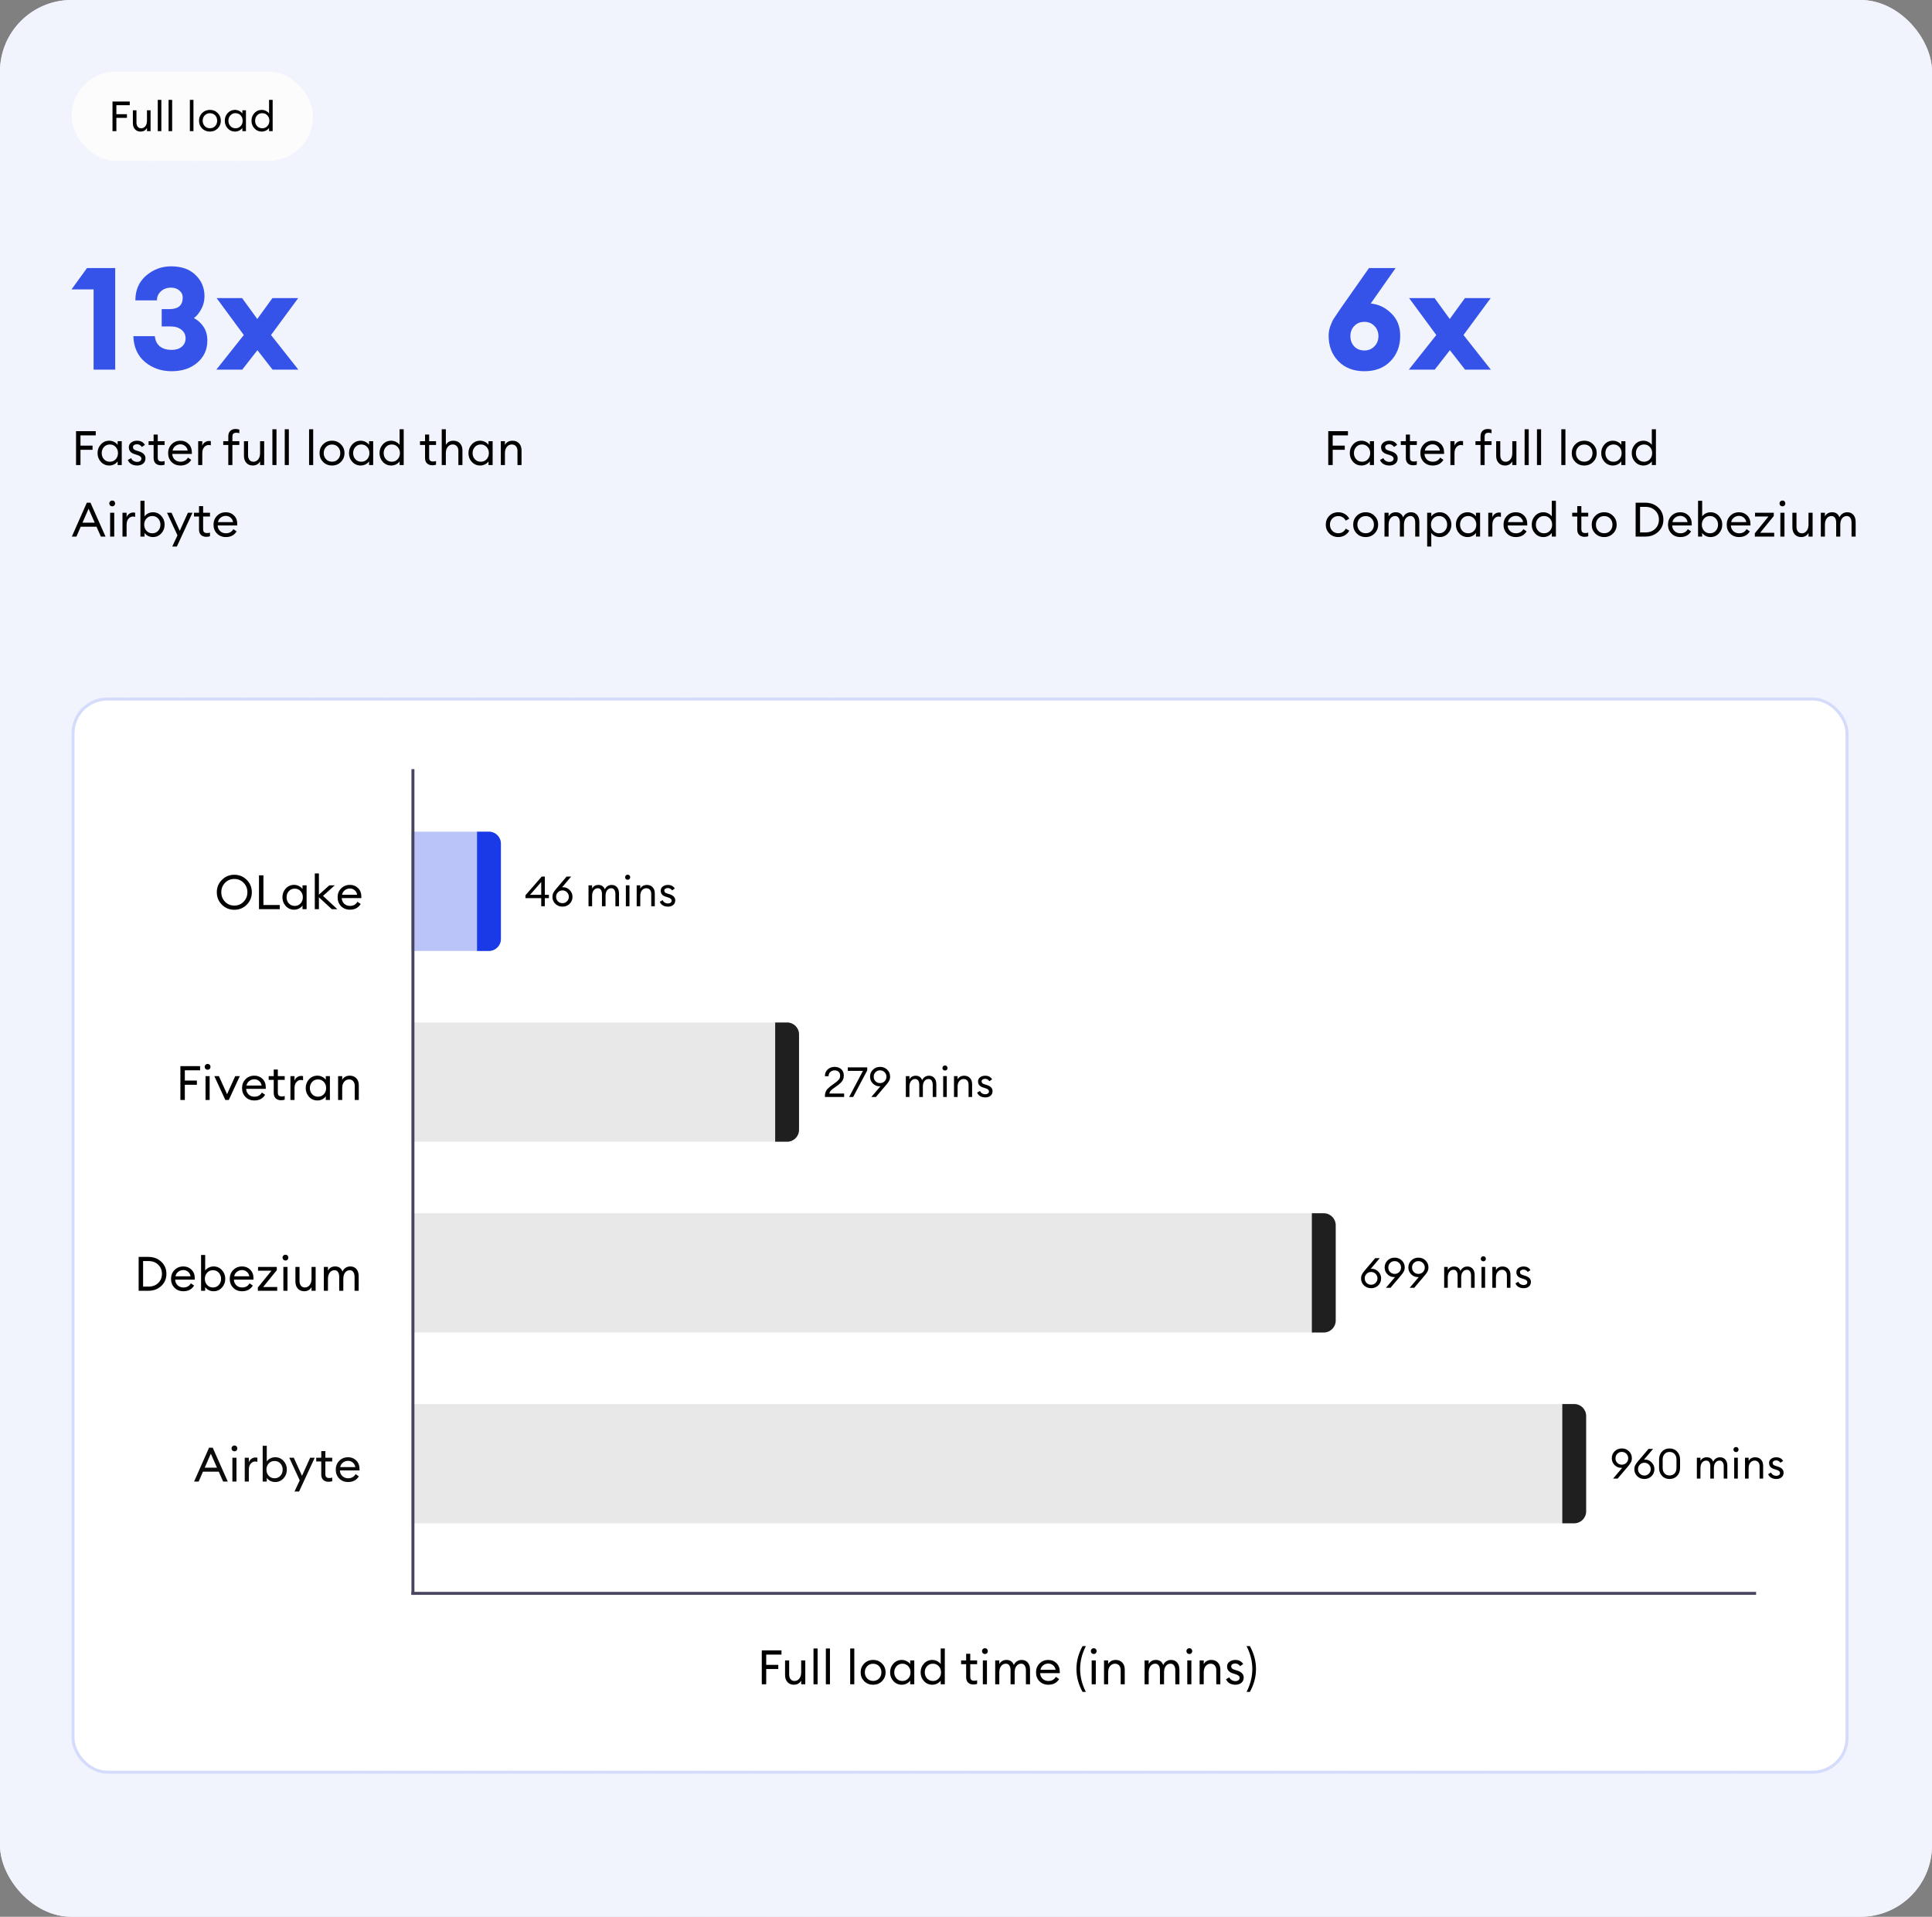 <svg width="648" height="643" viewBox="0 0 648 643" fill="none" xmlns="http://www.w3.org/2000/svg">
<rect x="0" y="0" width="648" height="643" fill="#808080" stroke="none"/>
<g clip-path="url(#clip0_1106_2525)">
<rect width="648" height="643" rx="24" fill="#F1F3FD"/>
<g opacity="0.05">
<path d="M-70.905 -64.702C-70.905 -64.702 -337.7 512.999 52.114 578.304C441.927 643.61 259.302 1085.88 1050.29 745.529C1841.29 405.175 1078.89 1422.05 1078.89 1422.05" stroke="white"/>
<path d="M234.11 -385.678C234.11 -385.678 -32.684 192.022 357.129 257.327C746.943 322.633 564.317 764.907 1355.31 424.553C2146.3 84.198 1383.91 1101.08 1383.91 1101.08" stroke="white"/>
<path d="M-68.116 -67.639C-68.116 -67.639 -334.91 510.061 54.903 575.367C444.716 640.672 262.091 1082.95 1053.08 742.592C1844.07 402.238 1081.68 1419.12 1081.68 1419.12" stroke="white"/>
<path d="M-64.858 -71.069C-64.858 -71.069 -331.653 506.631 58.161 571.937C447.974 637.242 265.348 1079.52 1056.34 739.162C1847.33 398.808 1084.94 1415.69 1084.94 1415.69" stroke="white"/>
<path d="M-61.128 -74.991C-61.128 -74.991 -327.922 502.709 61.891 568.015C451.705 633.32 269.079 1075.59 1060.07 735.24C1851.06 394.886 1088.67 1411.76 1088.67 1411.76" stroke="white"/>
<path d="M-56.929 -79.413C-56.929 -79.413 -323.723 498.288 66.09 563.593C455.904 628.899 273.278 1071.17 1064.27 730.818C1855.26 390.464 1092.87 1407.34 1092.87 1407.34" stroke="white"/>
<path d="M-52.261 -84.327C-52.261 -84.327 -319.055 493.374 70.758 558.679C460.572 623.985 277.946 1066.26 1068.94 725.904C1859.93 385.55 1097.54 1402.43 1097.54 1402.43" stroke="white"/>
<path d="M-47.12 -89.733C-47.12 -89.733 -313.914 487.967 75.899 553.273C465.712 618.578 283.087 1060.85 1074.08 720.498C1865.07 380.144 1102.68 1397.02 1102.68 1397.02" stroke="white"/>
<path d="M-41.511 -95.639C-41.511 -95.639 -308.305 482.061 81.508 547.367C471.322 612.672 288.696 1054.95 1079.69 714.592C1870.68 374.238 1108.29 1391.12 1108.29 1391.12" stroke="white"/>
<path d="M-35.433 -102.038C-35.433 -102.038 -302.227 475.663 87.587 540.968C477.4 606.274 294.774 1048.55 1085.77 708.193C1876.76 367.839 1114.36 1384.72 1114.36 1384.72" stroke="white"/>
<path d="M-28.882 -108.928C-28.882 -108.928 -295.676 468.772 94.137 534.077C483.951 599.383 301.325 1041.66 1092.32 701.303C1883.31 360.948 1120.92 1377.83 1120.92 1377.83" stroke="white"/>
<path d="M-21.862 -116.319C-21.862 -116.319 -288.657 461.381 101.157 526.687C490.97 591.992 308.345 1034.27 1099.34 693.912C1890.33 353.558 1127.93 1370.44 1127.93 1370.44" stroke="white"/>
<path d="M-14.374 -124.194C-14.374 -124.194 -281.168 453.506 108.645 518.812C498.458 584.117 315.833 1026.39 1106.82 686.037C1897.82 345.683 1135.42 1362.56 1135.42 1362.56" stroke="white"/>
<path d="M-6.413 -132.569C-6.413 -132.569 -273.207 445.131 116.606 510.437C506.419 575.742 323.794 1018.02 1114.79 677.662C1905.78 337.308 1143.38 1354.19 1143.38 1354.19" stroke="white"/>
<path d="M2.013 -141.436C2.013 -141.436 -264.782 436.264 125.032 501.57C514.845 566.875 332.22 1009.15 1123.21 668.795C1914.2 328.441 1151.81 1345.32 1151.81 1345.32" stroke="white"/>
<path d="M10.915 -150.803C10.915 -150.803 -255.879 426.897 133.934 492.202C523.748 557.508 341.122 999.782 1132.11 659.428C1923.11 319.073 1160.71 1335.95 1160.71 1335.95" stroke="white"/>
<path d="M20.286 -160.663C20.286 -160.663 -246.508 417.038 143.305 482.343C533.119 547.649 350.493 989.923 1141.48 649.568C1932.48 309.214 1170.08 1326.09 1170.08 1326.09" stroke="white"/>
<path d="M30.122 -171.014C30.122 -171.014 -236.672 406.686 153.141 471.992C542.955 537.297 360.329 979.571 1151.32 639.217C1942.31 298.863 1179.92 1315.74 1179.92 1315.74" stroke="white"/>
<path d="M40.435 -181.866C40.435 -181.866 -226.36 395.834 163.454 461.14C553.267 526.445 370.641 968.72 1161.63 628.365C1952.63 288.011 1190.23 1304.89 1190.23 1304.89" stroke="white"/>
<path d="M51.212 -193.209C51.212 -193.209 -215.582 384.491 174.231 449.796C564.044 515.102 381.419 957.376 1172.41 617.022C1963.4 276.667 1201.01 1293.55 1201.01 1293.55" stroke="white"/>
<path d="M62.458 -205.045C62.458 -205.045 -204.336 372.655 185.477 437.96C575.29 503.266 392.665 945.54 1183.66 605.186C1974.65 264.831 1212.26 1281.71 1212.26 1281.71" stroke="white"/>
<path d="M74.177 -217.374C74.177 -217.374 -192.617 360.327 197.196 425.632C587.009 490.938 404.384 933.212 1195.38 592.857C1986.37 252.503 1223.97 1269.38 1223.97 1269.38" stroke="white"/>
<path d="M86.368 -230.209C86.368 -230.209 -180.426 347.491 209.387 412.796C599.201 478.102 416.575 920.376 1207.57 580.022C1998.56 239.667 1236.17 1256.55 1236.17 1256.55" stroke="white"/>
<path d="M99.028 -243.53C99.028 -243.53 -167.766 334.17 222.047 399.476C611.861 464.781 429.235 907.055 1220.23 566.701C2011.22 226.347 1248.83 1243.22 1248.83 1243.22" stroke="white"/>
<path d="M112.153 -257.342C112.153 -257.342 -154.641 320.358 235.172 385.663C624.986 450.969 442.36 893.243 1233.35 552.889C2024.34 212.534 1261.95 1229.41 1261.95 1229.41" stroke="white"/>
<path d="M125.755 -271.655C125.755 -271.655 -141.039 306.045 248.774 371.351C638.587 436.656 455.962 878.93 1246.95 538.576C2037.95 198.222 1275.55 1215.1 1275.55 1215.1" stroke="white"/>
<path d="M139.825 -286.459C139.825 -286.459 -126.969 291.241 262.844 356.546C652.658 421.852 470.032 864.126 1261.02 523.772C2052.02 183.417 1289.62 1200.3 1289.62 1200.3" stroke="white"/>
<path d="M154.364 -301.756C154.364 -301.756 -112.43 275.944 277.383 341.249C667.197 406.555 484.571 848.829 1275.56 508.475C2066.55 168.12 1304.16 1185 1304.16 1185" stroke="white"/>
<path d="M169.372 -317.553C169.372 -317.553 -97.422 260.147 292.391 325.452C682.205 390.758 499.579 833.032 1290.57 492.678C2081.56 152.323 1319.17 1169.2 1319.17 1169.2" stroke="white"/>
<path d="M184.853 -333.842C184.853 -333.842 -81.942 243.858 307.872 309.163C697.685 374.469 515.059 816.743 1306.05 476.389C2097.04 136.034 1334.65 1152.91 1334.65 1152.91" stroke="white"/>
<path d="M200.802 -350.624C200.802 -350.624 -65.993 227.077 323.821 292.382C713.634 357.688 531.009 799.962 1322 459.607C2112.99 119.253 1350.6 1136.13 1350.6 1136.13" stroke="white"/>
<path d="M217.22 -367.905C217.22 -367.905 -49.575 209.795 340.239 275.101C730.052 340.406 547.427 782.68 1338.42 442.326C2129.41 101.972 1367.02 1118.85 1367.02 1118.85" stroke="white"/>
</g>
<rect x="24" y="24" width="81" height="30" rx="15" fill="#FCFCFC"/>
<path d="M37.734 44V34.06H43.517V35.292H39.036V38.302H42.578V39.534H39.036V44H37.734ZM47.143 44.14C46.378 44.14 45.757 43.883 45.281 43.37C44.805 42.847 44.567 42.157 44.567 41.298V37H45.771V41.116C45.771 41.704 45.911 42.171 46.191 42.516C46.48 42.861 46.868 43.034 47.353 43.034C47.913 43.034 48.375 42.805 48.739 42.348C49.112 41.881 49.299 41.256 49.299 40.472V37H50.503V44H49.299V42.922C48.842 43.734 48.123 44.14 47.143 44.14ZM52.913 44V33.5H54.117V44H52.913ZM56.539 44V33.5H57.743V44H56.539ZM63.682 44V33.5H64.886V44H63.682ZM70.416 44.14C69.362 44.14 68.484 43.79 67.784 43.09C67.094 42.381 66.749 41.517 66.749 40.5C66.749 39.483 67.094 38.624 67.784 37.924C68.484 37.215 69.362 36.86 70.416 36.86C71.462 36.86 72.33 37.215 73.02 37.924C73.721 38.624 74.07 39.483 74.07 40.5C74.07 41.517 73.721 42.381 73.02 43.09C72.33 43.79 71.462 44.14 70.416 44.14ZM68.653 42.292C69.11 42.777 69.698 43.02 70.416 43.02C71.135 43.02 71.719 42.777 72.166 42.292C72.615 41.807 72.838 41.209 72.838 40.5C72.838 39.791 72.615 39.193 72.166 38.708C71.719 38.223 71.135 37.98 70.416 37.98C69.698 37.98 69.11 38.223 68.653 38.708C68.204 39.193 67.981 39.791 67.981 40.5C67.981 41.209 68.204 41.807 68.653 42.292ZM78.823 44.14C77.852 44.14 77.035 43.785 76.373 43.076C75.719 42.367 75.393 41.508 75.393 40.5C75.393 39.492 75.719 38.633 76.373 37.924C77.035 37.215 77.852 36.86 78.823 36.86C79.336 36.86 79.812 36.977 80.251 37.21C80.699 37.434 81.044 37.723 81.287 38.078V37H82.491V44H81.287V42.922C81.044 43.277 80.699 43.571 80.251 43.804C79.812 44.028 79.336 44.14 78.823 44.14ZM79.005 43.034C79.695 43.034 80.265 42.791 80.713 42.306C81.161 41.821 81.385 41.219 81.385 40.5C81.385 39.781 81.161 39.179 80.713 38.694C80.265 38.209 79.695 37.966 79.005 37.966C78.305 37.966 77.731 38.209 77.283 38.694C76.835 39.179 76.611 39.781 76.611 40.5C76.611 41.219 76.835 41.821 77.283 42.306C77.731 42.791 78.305 43.034 79.005 43.034ZM87.781 44.14C86.811 44.14 85.994 43.785 85.331 43.076C84.678 42.367 84.351 41.508 84.351 40.5C84.351 39.492 84.678 38.633 85.331 37.924C85.994 37.215 86.811 36.86 87.781 36.86C88.294 36.86 88.77 36.977 89.209 37.21C89.657 37.434 90.002 37.723 90.245 38.078V33.5H91.449V44H90.245V42.922C90.002 43.277 89.657 43.571 89.209 43.804C88.77 44.028 88.294 44.14 87.781 44.14ZM87.963 43.034C88.654 43.034 89.223 42.791 89.671 42.306C90.119 41.821 90.343 41.219 90.343 40.5C90.343 39.781 90.119 39.179 89.671 38.694C89.223 38.209 88.654 37.966 87.963 37.966C87.263 37.966 86.689 38.209 86.241 38.694C85.793 39.179 85.569 39.781 85.569 40.5C85.569 41.219 85.793 41.821 86.241 42.306C86.689 42.791 87.263 43.034 87.963 43.034Z" fill="black"/>
<path d="M31.392 124V97.072H24L29.184 89.92H38.64V124H31.392ZM57.546 124.528C54.122 124.528 51.162 123.504 48.666 121.456C46.17 119.376 44.858 116.48 44.73 112.768H51.93C52.09 114.304 52.666 115.456 53.658 116.224C54.65 116.992 55.946 117.376 57.546 117.376C58.954 117.376 60.074 117.04 60.906 116.368C61.77 115.664 62.218 114.752 62.25 113.632C62.282 112.416 61.834 111.424 60.906 110.656C59.978 109.888 58.746 109.504 57.21 109.504H54.234V103.696H56.826C59.738 103.696 61.226 102.464 61.29 100C61.322 98.976 60.97 98.144 60.234 97.504C59.498 96.832 58.554 96.496 57.402 96.496C55.994 96.496 54.842 96.912 53.946 97.744C53.05 98.576 52.618 99.584 52.65 100.768H45.402C45.402 97.312 46.602 94.544 49.002 92.464C51.434 90.384 54.234 89.344 57.402 89.344C60.89 89.344 63.626 90.32 65.61 92.272C67.594 94.192 68.586 96.56 68.586 99.376C68.586 100.912 68.234 102.336 67.53 103.648C66.858 104.928 66.026 105.952 65.034 106.72C66.314 107.36 67.386 108.32 68.25 109.6C69.114 110.88 69.546 112.432 69.546 114.256C69.546 117.264 68.426 119.728 66.186 121.648C63.978 123.568 61.098 124.528 57.546 124.528ZM91.427 124L86.339 117.472L81.251 124H72.563L81.779 112.384L72.659 100H81.203L86.291 107.008L91.379 100H100.019L90.899 112.384L100.067 124H91.427Z" fill="#3552E9"/>
<path d="M25.504 156V144.64H32.112V146.048H26.992V149.488H31.04V150.896H26.992V156H25.504ZM36.643 156.16C35.533 156.16 34.6 155.755 33.843 154.944C33.096 154.133 32.723 153.152 32.723 152C32.723 150.848 33.096 149.867 33.843 149.056C34.6 148.245 35.533 147.84 36.643 147.84C37.229 147.84 37.773 147.973 38.275 148.24C38.787 148.496 39.181 148.827 39.459 149.232V148H40.835V156H39.459V154.768C39.181 155.173 38.787 155.509 38.275 155.776C37.773 156.032 37.229 156.16 36.643 156.16ZM36.851 154.896C37.64 154.896 38.291 154.619 38.803 154.064C39.315 153.509 39.571 152.821 39.571 152C39.571 151.179 39.315 150.491 38.803 149.936C38.291 149.381 37.64 149.104 36.851 149.104C36.051 149.104 35.395 149.381 34.883 149.936C34.371 150.491 34.115 151.179 34.115 152C34.115 152.821 34.371 153.509 34.883 154.064C35.395 154.619 36.051 154.896 36.851 154.896ZM46.001 156.16C45.265 156.16 44.619 156.005 44.065 155.696C43.51 155.376 43.11 154.912 42.865 154.304L43.985 153.68C44.134 154.075 44.395 154.384 44.769 154.608C45.142 154.832 45.558 154.944 46.017 154.944C46.411 154.944 46.742 154.848 47.009 154.656C47.275 154.464 47.409 154.203 47.409 153.872C47.409 153.584 47.302 153.344 47.089 153.152C46.886 152.96 46.529 152.784 46.017 152.624L45.217 152.368C43.883 151.984 43.217 151.205 43.217 150.032C43.217 149.371 43.478 148.843 44.001 148.448C44.534 148.043 45.19 147.84 45.969 147.84C47.185 147.84 48.065 148.304 48.609 149.232L47.585 149.936C47.147 149.328 46.593 149.024 45.921 149.024C45.558 149.024 45.243 149.115 44.977 149.296C44.721 149.467 44.593 149.696 44.593 149.984C44.593 150.251 44.673 150.48 44.833 150.672C45.003 150.853 45.302 151.008 45.729 151.136L46.609 151.408C48.059 151.856 48.785 152.64 48.785 153.76C48.785 154.507 48.523 155.093 48.001 155.52C47.489 155.947 46.822 156.16 46.001 156.16ZM53.974 156.08C53.238 156.08 52.646 155.872 52.198 155.456C51.75 155.04 51.526 154.432 51.526 153.632V149.264H49.83V148H51.526V145.776H52.902V148H55.206V149.264H52.902V153.456C52.902 153.957 53.008 154.309 53.222 154.512C53.435 154.715 53.771 154.816 54.23 154.816C54.635 154.816 54.96 154.763 55.206 154.656V155.888C54.822 156.016 54.411 156.08 53.974 156.08ZM60.534 156.16C59.307 156.16 58.31 155.765 57.542 154.976C56.774 154.187 56.39 153.195 56.39 152C56.39 150.816 56.779 149.829 57.558 149.04C58.337 148.24 59.334 147.84 60.55 147.84C61.627 147.84 62.529 148.203 63.254 148.928C63.99 149.643 64.358 150.619 64.358 151.856C64.358 152.016 64.353 152.155 64.342 152.272H57.782C57.803 153.019 58.07 153.643 58.582 154.144C59.105 154.645 59.761 154.896 60.55 154.896C61.67 154.896 62.502 154.432 63.046 153.504L64.134 154.256C63.355 155.525 62.156 156.16 60.534 156.16ZM57.878 151.152H62.95C62.843 150.512 62.561 150.005 62.102 149.632C61.654 149.248 61.121 149.056 60.502 149.056C59.873 149.056 59.307 149.248 58.806 149.632C58.316 150.005 58.006 150.512 57.878 151.152ZM66.471 156V148H67.847V149.552C67.996 149.061 68.284 148.667 68.711 148.368C69.148 148.069 69.607 147.92 70.087 147.92C70.322 147.92 70.53 147.941 70.711 147.984V149.408C70.519 149.323 70.268 149.28 69.959 149.28C69.404 149.28 68.914 149.52 68.487 150C68.06 150.48 67.847 151.157 67.847 152.032V156H66.471ZM76.572 156V149.264H74.876V148H76.572V146.384C76.572 145.584 76.796 144.971 77.244 144.544C77.692 144.117 78.284 143.904 79.02 143.904C79.458 143.904 79.874 143.973 80.268 144.112V145.328C80.023 145.221 79.692 145.168 79.276 145.168C78.818 145.168 78.482 145.269 78.268 145.472C78.055 145.675 77.948 146.027 77.948 146.528V148H80.268V149.264H77.948V156H76.572ZM84.767 156.16C83.893 156.16 83.183 155.867 82.639 155.28C82.095 154.683 81.823 153.893 81.823 152.912V148H83.199V152.704C83.199 153.376 83.359 153.909 83.679 154.304C84.01 154.699 84.453 154.896 85.007 154.896C85.647 154.896 86.175 154.635 86.591 154.112C87.018 153.579 87.231 152.864 87.231 151.968V148H88.607V156H87.231V154.768C86.709 155.696 85.887 156.16 84.767 156.16ZM91.361 156V144H92.737V156H91.361ZM95.505 156V144H96.881V156H95.505ZM103.669 156V144H105.045V156H103.669ZM111.366 156.16C110.16 156.16 109.158 155.76 108.358 154.96C107.568 154.149 107.174 153.163 107.174 152C107.174 150.837 107.568 149.856 108.358 149.056C109.158 148.245 110.16 147.84 111.366 147.84C112.56 147.84 113.552 148.245 114.342 149.056C115.142 149.856 115.542 150.837 115.542 152C115.542 153.163 115.142 154.149 114.342 154.96C113.552 155.76 112.56 156.16 111.366 156.16ZM109.35 154.048C109.872 154.603 110.544 154.88 111.366 154.88C112.187 154.88 112.854 154.603 113.366 154.048C113.878 153.493 114.134 152.811 114.134 152C114.134 151.189 113.878 150.507 113.366 149.952C112.854 149.397 112.187 149.12 111.366 149.12C110.544 149.12 109.872 149.397 109.35 149.952C108.838 150.507 108.582 151.189 108.582 152C108.582 152.811 108.838 153.493 109.35 154.048ZM120.973 156.16C119.863 156.16 118.93 155.755 118.173 154.944C117.426 154.133 117.053 153.152 117.053 152C117.053 150.848 117.426 149.867 118.173 149.056C118.93 148.245 119.863 147.84 120.973 147.84C121.559 147.84 122.103 147.973 122.605 148.24C123.117 148.496 123.511 148.827 123.789 149.232V148H125.165V156H123.789V154.768C123.511 155.173 123.117 155.509 122.605 155.776C122.103 156.032 121.559 156.16 120.973 156.16ZM121.181 154.896C121.97 154.896 122.621 154.619 123.133 154.064C123.645 153.509 123.901 152.821 123.901 152C123.901 151.179 123.645 150.491 123.133 149.936C122.621 149.381 121.97 149.104 121.181 149.104C120.381 149.104 119.725 149.381 119.213 149.936C118.701 150.491 118.445 151.179 118.445 152C118.445 152.821 118.701 153.509 119.213 154.064C119.725 154.619 120.381 154.896 121.181 154.896ZM131.211 156.16C130.101 156.16 129.168 155.755 128.411 154.944C127.664 154.133 127.291 153.152 127.291 152C127.291 150.848 127.664 149.867 128.411 149.056C129.168 148.245 130.101 147.84 131.211 147.84C131.797 147.84 132.341 147.973 132.843 148.24C133.355 148.496 133.749 148.827 134.027 149.232V144H135.403V156H134.027V154.768C133.749 155.173 133.355 155.509 132.843 155.776C132.341 156.032 131.797 156.16 131.211 156.16ZM131.419 154.896C132.208 154.896 132.859 154.619 133.371 154.064C133.883 153.509 134.139 152.821 134.139 152C134.139 151.179 133.883 150.491 133.371 149.936C132.859 149.381 132.208 149.104 131.419 149.104C130.619 149.104 129.963 149.381 129.451 149.936C128.939 150.491 128.683 151.179 128.683 152C128.683 152.821 128.939 153.509 129.451 154.064C129.963 154.619 130.619 154.896 131.419 154.896ZM145.011 156.08C144.275 156.08 143.683 155.872 143.235 155.456C142.787 155.04 142.563 154.432 142.563 153.632V149.264H140.867V148H142.563V145.776H143.939V148H146.243V149.264H143.939V153.456C143.939 153.957 144.045 154.309 144.259 154.512C144.472 154.715 144.808 154.816 145.267 154.816C145.672 154.816 145.997 154.763 146.243 154.656V155.888C145.859 156.016 145.448 156.08 145.011 156.08ZM149.536 156H148.16V144H149.536V149.232C150.08 148.304 150.928 147.84 152.08 147.84C152.987 147.84 153.718 148.133 154.272 148.72C154.827 149.307 155.104 150.091 155.104 151.072V156H153.744V151.28C153.744 150.608 153.574 150.08 153.232 149.696C152.891 149.301 152.432 149.104 151.856 149.104C151.195 149.104 150.64 149.365 150.192 149.888C149.755 150.411 149.536 151.125 149.536 152.032V156ZM161.038 156.16C159.929 156.16 158.996 155.755 158.238 154.944C157.492 154.133 157.118 153.152 157.118 152C157.118 150.848 157.492 149.867 158.238 149.056C158.996 148.245 159.929 147.84 161.038 147.84C161.625 147.84 162.169 147.973 162.67 148.24C163.182 148.496 163.577 148.827 163.854 149.232V148H165.23V156H163.854V154.768C163.577 155.173 163.182 155.509 162.67 155.776C162.169 156.032 161.625 156.16 161.038 156.16ZM161.246 154.896C162.036 154.896 162.686 154.619 163.198 154.064C163.71 153.509 163.966 152.821 163.966 152C163.966 151.179 163.71 150.491 163.198 149.936C162.686 149.381 162.036 149.104 161.246 149.104C160.446 149.104 159.79 149.381 159.278 149.936C158.766 150.491 158.51 151.179 158.51 152C158.51 152.821 158.766 153.509 159.278 154.064C159.79 154.619 160.446 154.896 161.246 154.896ZM167.98 156V148H169.356V149.232C169.9 148.304 170.748 147.84 171.9 147.84C172.807 147.84 173.538 148.133 174.092 148.72C174.647 149.307 174.924 150.091 174.924 151.072V156H173.564V151.28C173.564 150.608 173.394 150.08 173.052 149.696C172.711 149.301 172.252 149.104 171.676 149.104C171.015 149.104 170.46 149.365 170.012 149.888C169.575 150.411 169.356 151.125 169.356 152.032V156H167.98ZM24.096 180L29.12 168.64H30.352L35.392 180H33.84L32.368 176.688H27.072L25.632 180H24.096ZM29.712 170.656L27.664 175.344H31.776L29.712 170.656ZM38.332 169.584C38.151 169.765 37.922 169.856 37.644 169.856C37.367 169.856 37.132 169.765 36.94 169.584C36.748 169.392 36.652 169.157 36.652 168.88C36.652 168.613 36.748 168.384 36.94 168.192C37.132 168 37.367 167.904 37.644 167.904C37.922 167.904 38.151 168 38.332 168.192C38.514 168.384 38.604 168.613 38.604 168.88C38.604 169.157 38.514 169.392 38.332 169.584ZM36.94 180V172H38.316V180H36.94ZM41.085 180V172H42.461V173.552C42.61 173.061 42.898 172.667 43.325 172.368C43.762 172.069 44.221 171.92 44.701 171.92C44.935 171.92 45.143 171.941 45.325 171.984V173.408C45.133 173.323 44.882 173.28 44.573 173.28C44.018 173.28 43.527 173.52 43.101 174C42.674 174.48 42.461 175.157 42.461 176.032V180H41.085ZM51.296 180.16C50.709 180.16 50.16 180.032 49.648 179.776C49.147 179.509 48.758 179.173 48.48 178.768V180H47.104V168H48.48V173.232C48.758 172.827 49.147 172.496 49.648 172.24C50.16 171.973 50.709 171.84 51.296 171.84C52.406 171.84 53.334 172.245 54.08 173.056C54.837 173.867 55.216 174.848 55.216 176C55.216 177.152 54.837 178.133 54.08 178.944C53.334 179.755 52.406 180.16 51.296 180.16ZM49.136 178.064C49.648 178.619 50.299 178.896 51.088 178.896C51.877 178.896 52.528 178.619 53.04 178.064C53.552 177.509 53.808 176.821 53.808 176C53.808 175.179 53.552 174.491 53.04 173.936C52.528 173.381 51.877 173.104 51.088 173.104C50.299 173.104 49.648 173.381 49.136 173.936C48.624 174.491 48.368 175.179 48.368 176C48.368 176.821 48.624 177.509 49.136 178.064ZM59.314 183.344H57.778L59.522 179.584L56.018 172H57.538L60.29 178.08L63.026 172H64.562L59.314 183.344ZM69.2 180.08C68.464 180.08 67.872 179.872 67.424 179.456C66.976 179.04 66.752 178.432 66.752 177.632V173.264H65.056V172H66.752V169.776H68.128V172H70.432V173.264H68.128V177.456C68.128 177.957 68.235 178.309 68.448 178.512C68.661 178.715 68.997 178.816 69.456 178.816C69.861 178.816 70.187 178.763 70.432 178.656V179.888C70.048 180.016 69.637 180.08 69.2 180.08ZM75.76 180.16C74.534 180.16 73.536 179.765 72.768 178.976C72 178.187 71.616 177.195 71.616 176C71.616 174.816 72.006 173.829 72.784 173.04C73.563 172.24 74.56 171.84 75.776 171.84C76.854 171.84 77.755 172.203 78.48 172.928C79.216 173.643 79.584 174.619 79.584 175.856C79.584 176.016 79.579 176.155 79.568 176.272H73.008C73.03 177.019 73.296 177.643 73.808 178.144C74.331 178.645 74.987 178.896 75.776 178.896C76.896 178.896 77.728 178.432 78.272 177.504L79.36 178.256C78.582 179.525 77.382 180.16 75.76 180.16ZM73.104 175.152H78.176C78.07 174.512 77.787 174.005 77.328 173.632C76.88 173.248 76.347 173.056 75.728 173.056C75.099 173.056 74.534 173.248 74.032 173.632C73.542 174.005 73.232 174.512 73.104 175.152Z" fill="black"/>
<path d="M466.368 121.168C464.192 123.408 461.28 124.528 457.632 124.528C453.984 124.528 451.072 123.408 448.896 121.168C446.72 118.928 445.632 116.08 445.632 112.624C445.632 111.536 445.808 110.496 446.16 109.504C446.512 108.48 446.896 107.632 447.312 106.96C447.76 106.256 448.544 105.088 449.664 103.456L459.168 89.92H468.096L459.744 101.824C462.336 102.048 464.624 103.136 466.608 105.088C468.624 107.008 469.632 109.536 469.632 112.672C469.632 116.096 468.544 118.928 466.368 121.168ZM457.632 117.568C458.976 117.568 460.096 117.104 460.992 116.176C461.888 115.248 462.336 114.112 462.336 112.768C462.336 111.424 461.888 110.288 460.992 109.36C460.096 108.432 458.976 107.968 457.632 107.968C456.224 107.968 455.088 108.432 454.224 109.36C453.36 110.256 452.928 111.392 452.928 112.768C452.928 114.144 453.36 115.296 454.224 116.224C455.088 117.12 456.224 117.568 457.632 117.568ZM491.389 124L486.301 117.472L481.213 124H472.525L481.741 112.384L472.621 100H481.165L486.253 107.008L491.341 100H499.981L490.861 112.384L500.029 124H491.389Z" fill="#3552E9"/>
<path d="M445.504 156V144.64H452.112V146.048H446.992V149.488H451.04V150.896H446.992V156H445.504ZM456.643 156.16C455.533 156.16 454.6 155.755 453.843 154.944C453.096 154.133 452.723 153.152 452.723 152C452.723 150.848 453.096 149.867 453.843 149.056C454.6 148.245 455.533 147.84 456.643 147.84C457.229 147.84 457.773 147.973 458.275 148.24C458.787 148.496 459.181 148.827 459.459 149.232V148H460.835V156H459.459V154.768C459.181 155.173 458.787 155.509 458.275 155.776C457.773 156.032 457.229 156.16 456.643 156.16ZM456.851 154.896C457.64 154.896 458.291 154.619 458.803 154.064C459.315 153.509 459.571 152.821 459.571 152C459.571 151.179 459.315 150.491 458.803 149.936C458.291 149.381 457.64 149.104 456.851 149.104C456.051 149.104 455.395 149.381 454.883 149.936C454.371 150.491 454.115 151.179 454.115 152C454.115 152.821 454.371 153.509 454.883 154.064C455.395 154.619 456.051 154.896 456.851 154.896ZM466.001 156.16C465.265 156.16 464.619 156.005 464.065 155.696C463.51 155.376 463.11 154.912 462.865 154.304L463.985 153.68C464.134 154.075 464.395 154.384 464.769 154.608C465.142 154.832 465.558 154.944 466.017 154.944C466.411 154.944 466.742 154.848 467.009 154.656C467.275 154.464 467.409 154.203 467.409 153.872C467.409 153.584 467.302 153.344 467.089 153.152C466.886 152.96 466.529 152.784 466.017 152.624L465.217 152.368C463.883 151.984 463.217 151.205 463.217 150.032C463.217 149.371 463.478 148.843 464.001 148.448C464.534 148.043 465.19 147.84 465.969 147.84C467.185 147.84 468.065 148.304 468.609 149.232L467.585 149.936C467.147 149.328 466.593 149.024 465.921 149.024C465.558 149.024 465.243 149.115 464.977 149.296C464.721 149.467 464.593 149.696 464.593 149.984C464.593 150.251 464.673 150.48 464.833 150.672C465.003 150.853 465.302 151.008 465.729 151.136L466.609 151.408C468.059 151.856 468.785 152.64 468.785 153.76C468.785 154.507 468.523 155.093 468.001 155.52C467.489 155.947 466.822 156.16 466.001 156.16ZM473.974 156.08C473.238 156.08 472.646 155.872 472.198 155.456C471.75 155.04 471.526 154.432 471.526 153.632V149.264H469.83V148H471.526V145.776H472.902V148H475.206V149.264H472.902V153.456C472.902 153.957 473.008 154.309 473.222 154.512C473.435 154.715 473.771 154.816 474.23 154.816C474.635 154.816 474.96 154.763 475.206 154.656V155.888C474.822 156.016 474.411 156.08 473.974 156.08ZM480.534 156.16C479.307 156.16 478.31 155.765 477.542 154.976C476.774 154.187 476.39 153.195 476.39 152C476.39 150.816 476.779 149.829 477.558 149.04C478.337 148.24 479.334 147.84 480.55 147.84C481.627 147.84 482.529 148.203 483.254 148.928C483.99 149.643 484.358 150.619 484.358 151.856C484.358 152.016 484.353 152.155 484.342 152.272H477.782C477.803 153.019 478.07 153.643 478.582 154.144C479.105 154.645 479.761 154.896 480.55 154.896C481.67 154.896 482.502 154.432 483.046 153.504L484.134 154.256C483.355 155.525 482.155 156.16 480.534 156.16ZM477.878 151.152H482.95C482.843 150.512 482.561 150.005 482.102 149.632C481.654 149.248 481.121 149.056 480.502 149.056C479.873 149.056 479.307 149.248 478.806 149.632C478.315 150.005 478.006 150.512 477.878 151.152ZM486.471 156V148H487.847V149.552C487.996 149.061 488.284 148.667 488.711 148.368C489.148 148.069 489.607 147.92 490.087 147.92C490.322 147.92 490.53 147.941 490.711 147.984V149.408C490.519 149.323 490.268 149.28 489.959 149.28C489.404 149.28 488.914 149.52 488.487 150C488.06 150.48 487.847 151.157 487.847 152.032V156H486.471ZM496.572 156V149.264H494.876V148H496.572V146.384C496.572 145.584 496.796 144.971 497.244 144.544C497.692 144.117 498.284 143.904 499.02 143.904C499.458 143.904 499.874 143.973 500.268 144.112V145.328C500.023 145.221 499.692 145.168 499.276 145.168C498.818 145.168 498.482 145.269 498.268 145.472C498.055 145.675 497.948 146.027 497.948 146.528V148H500.268V149.264H497.948V156H496.572ZM504.767 156.16C503.893 156.16 503.183 155.867 502.639 155.28C502.095 154.683 501.823 153.893 501.823 152.912V148H503.199V152.704C503.199 153.376 503.359 153.909 503.679 154.304C504.01 154.699 504.453 154.896 505.007 154.896C505.647 154.896 506.175 154.635 506.591 154.112C507.018 153.579 507.231 152.864 507.231 151.968V148H508.607V156H507.231V154.768C506.709 155.696 505.887 156.16 504.767 156.16ZM511.361 156V144H512.737V156H511.361ZM515.505 156V144H516.881V156H515.505ZM523.669 156V144H525.045V156H523.669ZM531.366 156.16C530.16 156.16 529.158 155.76 528.358 154.96C527.568 154.149 527.174 153.163 527.174 152C527.174 150.837 527.568 149.856 528.358 149.056C529.158 148.245 530.16 147.84 531.366 147.84C532.56 147.84 533.552 148.245 534.342 149.056C535.142 149.856 535.542 150.837 535.542 152C535.542 153.163 535.142 154.149 534.342 154.96C533.552 155.76 532.56 156.16 531.366 156.16ZM529.35 154.048C529.872 154.603 530.544 154.88 531.366 154.88C532.187 154.88 532.854 154.603 533.366 154.048C533.878 153.493 534.134 152.811 534.134 152C534.134 151.189 533.878 150.507 533.366 149.952C532.854 149.397 532.187 149.12 531.366 149.12C530.544 149.12 529.872 149.397 529.35 149.952C528.838 150.507 528.582 151.189 528.582 152C528.582 152.811 528.838 153.493 529.35 154.048ZM540.973 156.16C539.863 156.16 538.93 155.755 538.173 154.944C537.426 154.133 537.053 153.152 537.053 152C537.053 150.848 537.426 149.867 538.173 149.056C538.93 148.245 539.863 147.84 540.973 147.84C541.559 147.84 542.103 147.973 542.605 148.24C543.117 148.496 543.511 148.827 543.789 149.232V148H545.165V156H543.789V154.768C543.511 155.173 543.117 155.509 542.605 155.776C542.103 156.032 541.559 156.16 540.973 156.16ZM541.181 154.896C541.97 154.896 542.621 154.619 543.133 154.064C543.645 153.509 543.901 152.821 543.901 152C543.901 151.179 543.645 150.491 543.133 149.936C542.621 149.381 541.97 149.104 541.181 149.104C540.381 149.104 539.725 149.381 539.213 149.936C538.701 150.491 538.445 151.179 538.445 152C538.445 152.821 538.701 153.509 539.213 154.064C539.725 154.619 540.381 154.896 541.181 154.896ZM551.211 156.16C550.101 156.16 549.168 155.755 548.411 154.944C547.664 154.133 547.291 153.152 547.291 152C547.291 150.848 547.664 149.867 548.411 149.056C549.168 148.245 550.101 147.84 551.211 147.84C551.797 147.84 552.341 147.973 552.843 148.24C553.355 148.496 553.749 148.827 554.027 149.232V144H555.403V156H554.027V154.768C553.749 155.173 553.355 155.509 552.843 155.776C552.341 156.032 551.797 156.16 551.211 156.16ZM551.419 154.896C552.208 154.896 552.859 154.619 553.371 154.064C553.883 153.509 554.139 152.821 554.139 152C554.139 151.179 553.883 150.491 553.371 149.936C552.859 149.381 552.208 149.104 551.419 149.104C550.619 149.104 549.963 149.381 549.451 149.936C548.939 150.491 548.683 151.179 548.683 152C548.683 152.821 548.939 153.509 549.451 154.064C549.963 154.619 550.619 154.896 551.419 154.896ZM448.864 180.16C447.659 180.16 446.656 179.76 445.856 178.96C445.067 178.16 444.672 177.173 444.672 176C444.672 174.827 445.067 173.84 445.856 173.04C446.656 172.24 447.659 171.84 448.864 171.84C449.675 171.84 450.4 172.032 451.04 172.416C451.691 172.8 452.197 173.323 452.56 173.984L451.36 174.656C451.125 174.187 450.789 173.813 450.352 173.536C449.925 173.259 449.429 173.12 448.864 173.12C448.043 173.12 447.371 173.397 446.848 173.952C446.325 174.507 446.064 175.189 446.064 176C446.064 176.811 446.325 177.493 446.848 178.048C447.371 178.603 448.043 178.88 448.864 178.88C449.429 178.88 449.925 178.741 450.352 178.464C450.789 178.187 451.125 177.813 451.36 177.344L452.56 178.016C452.197 178.677 451.691 179.2 451.04 179.584C450.4 179.968 449.675 180.16 448.864 180.16ZM458.055 180.16C456.85 180.16 455.847 179.76 455.047 178.96C454.258 178.149 453.863 177.163 453.863 176C453.863 174.837 454.258 173.856 455.047 173.056C455.847 172.245 456.85 171.84 458.055 171.84C459.25 171.84 460.242 172.245 461.031 173.056C461.831 173.856 462.231 174.837 462.231 176C462.231 177.163 461.831 178.149 461.031 178.96C460.242 179.76 459.25 180.16 458.055 180.16ZM456.039 178.048C456.562 178.603 457.234 178.88 458.055 178.88C458.876 178.88 459.543 178.603 460.055 178.048C460.567 177.493 460.823 176.811 460.823 176C460.823 175.189 460.567 174.507 460.055 173.952C459.543 173.397 458.876 173.12 458.055 173.12C457.234 173.12 456.562 173.397 456.039 173.952C455.527 174.507 455.271 175.189 455.271 176C455.271 176.811 455.527 177.493 456.039 178.048ZM474.67 180V175.296C474.67 174.635 474.531 174.107 474.254 173.712C473.987 173.307 473.598 173.104 473.086 173.104C472.446 173.104 471.923 173.355 471.518 173.856C471.123 174.357 470.915 175.04 470.894 175.904V180H469.518V175.296C469.518 174.624 469.379 174.091 469.102 173.696C468.835 173.301 468.451 173.104 467.95 173.104C467.289 173.104 466.755 173.371 466.35 173.904C465.945 174.427 465.742 175.136 465.742 176.032V180H464.366V172H465.742V173.232C466.254 172.304 467.059 171.84 468.158 171.84C469.374 171.84 470.195 172.411 470.622 173.552C470.835 173.029 471.177 172.613 471.646 172.304C472.115 171.995 472.649 171.84 473.246 171.84C474.11 171.84 474.793 172.133 475.294 172.72C475.795 173.307 476.046 174.096 476.046 175.088V180H474.67ZM480.058 183.344H478.682V172H480.058V173.232C480.336 172.827 480.725 172.496 481.226 172.24C481.738 171.973 482.288 171.84 482.874 171.84C483.984 171.84 484.912 172.245 485.658 173.056C486.416 173.867 486.794 174.848 486.794 176C486.794 177.152 486.416 178.133 485.658 178.944C484.912 179.755 483.984 180.16 482.874 180.16C482.288 180.16 481.738 180.032 481.226 179.776C480.725 179.509 480.336 179.173 480.058 178.768V183.344ZM480.714 178.064C481.226 178.619 481.877 178.896 482.666 178.896C483.456 178.896 484.106 178.619 484.618 178.064C485.13 177.509 485.386 176.821 485.386 176C485.386 175.179 485.13 174.491 484.618 173.936C484.106 173.381 483.456 173.104 482.666 173.104C481.877 173.104 481.226 173.381 480.714 173.936C480.202 174.491 479.946 175.179 479.946 176C479.946 176.821 480.202 177.509 480.714 178.064ZM492.232 180.16C491.123 180.16 490.189 179.755 489.432 178.944C488.685 178.133 488.312 177.152 488.312 176C488.312 174.848 488.685 173.867 489.432 173.056C490.189 172.245 491.123 171.84 492.232 171.84C492.819 171.84 493.363 171.973 493.864 172.24C494.376 172.496 494.771 172.827 495.048 173.232V172H496.424V180H495.048V178.768C494.771 179.173 494.376 179.509 493.864 179.776C493.363 180.032 492.819 180.16 492.232 180.16ZM492.44 178.896C493.229 178.896 493.88 178.619 494.392 178.064C494.904 177.509 495.16 176.821 495.16 176C495.16 175.179 494.904 174.491 494.392 173.936C493.88 173.381 493.229 173.104 492.44 173.104C491.64 173.104 490.984 173.381 490.472 173.936C489.96 174.491 489.704 175.179 489.704 176C489.704 176.821 489.96 177.509 490.472 178.064C490.984 178.619 491.64 178.896 492.44 178.896ZM499.174 180V172H500.55V173.552C500.699 173.061 500.987 172.667 501.414 172.368C501.851 172.069 502.31 171.92 502.79 171.92C503.025 171.92 503.233 171.941 503.414 171.984V173.408C503.222 173.323 502.971 173.28 502.662 173.28C502.107 173.28 501.617 173.52 501.19 174C500.763 174.48 500.55 175.157 500.55 176.032V180H499.174ZM508.432 180.16C507.206 180.16 506.208 179.765 505.44 178.976C504.672 178.187 504.288 177.195 504.288 176C504.288 174.816 504.678 173.829 505.456 173.04C506.235 172.24 507.232 171.84 508.448 171.84C509.526 171.84 510.427 172.203 511.152 172.928C511.888 173.643 512.256 174.619 512.256 175.856C512.256 176.016 512.251 176.155 512.24 176.272H505.68C505.702 177.019 505.968 177.643 506.48 178.144C507.003 178.645 507.659 178.896 508.448 178.896C509.568 178.896 510.4 178.432 510.944 177.504L512.032 178.256C511.254 179.525 510.054 180.16 508.432 180.16ZM505.776 175.152H510.848C510.742 174.512 510.459 174.005 510 173.632C509.552 173.248 509.019 173.056 508.4 173.056C507.771 173.056 507.206 173.248 506.704 173.632C506.214 174.005 505.904 174.512 505.776 175.152ZM517.665 180.16C516.556 180.16 515.622 179.755 514.865 178.944C514.118 178.133 513.745 177.152 513.745 176C513.745 174.848 514.118 173.867 514.865 173.056C515.622 172.245 516.556 171.84 517.665 171.84C518.252 171.84 518.796 171.973 519.297 172.24C519.809 172.496 520.204 172.827 520.481 173.232V168H521.857V180H520.481V178.768C520.204 179.173 519.809 179.509 519.297 179.776C518.796 180.032 518.252 180.16 517.665 180.16ZM517.873 178.896C518.662 178.896 519.313 178.619 519.825 178.064C520.337 177.509 520.593 176.821 520.593 176C520.593 175.179 520.337 174.491 519.825 173.936C519.313 173.381 518.662 173.104 517.873 173.104C517.073 173.104 516.417 173.381 515.905 173.936C515.393 174.491 515.137 175.179 515.137 176C515.137 176.821 515.393 177.509 515.905 178.064C516.417 178.619 517.073 178.896 517.873 178.896ZM531.465 180.08C530.729 180.08 530.137 179.872 529.689 179.456C529.241 179.04 529.017 178.432 529.017 177.632V173.264H527.321V172H529.017V169.776H530.393V172H532.697V173.264H530.393V177.456C530.393 177.957 530.5 178.309 530.713 178.512C530.926 178.715 531.262 178.816 531.721 178.816C532.126 178.816 532.452 178.763 532.697 178.656V179.888C532.313 180.016 531.902 180.08 531.465 180.08ZM538.057 180.16C536.852 180.16 535.849 179.76 535.049 178.96C534.26 178.149 533.865 177.163 533.865 176C533.865 174.837 534.26 173.856 535.049 173.056C535.849 172.245 536.852 171.84 538.057 171.84C539.252 171.84 540.244 172.245 541.033 173.056C541.833 173.856 542.233 174.837 542.233 176C542.233 177.163 541.833 178.149 541.033 178.96C540.244 179.76 539.252 180.16 538.057 180.16ZM536.041 178.048C536.564 178.603 537.236 178.88 538.057 178.88C538.879 178.88 539.545 178.603 540.057 178.048C540.569 177.493 540.825 176.811 540.825 176C540.825 175.189 540.569 174.507 540.057 173.952C539.545 173.397 538.879 173.12 538.057 173.12C537.236 173.12 536.564 173.397 536.041 173.952C535.529 174.507 535.273 175.189 535.273 176C535.273 176.811 535.529 177.493 536.041 178.048ZM548.596 180V168.64H551.86C553.599 168.64 555.039 169.179 556.18 170.256C557.332 171.333 557.908 172.688 557.908 174.32C557.908 175.952 557.332 177.307 556.18 178.384C555.039 179.461 553.599 180 551.86 180H548.596ZM550.084 178.608H551.86C553.215 178.608 554.308 178.208 555.14 177.408C555.983 176.597 556.404 175.568 556.404 174.32C556.404 173.072 555.983 172.048 555.14 171.248C554.308 170.437 553.215 170.032 551.86 170.032H550.084V178.608ZM563.599 180.16C562.372 180.16 561.375 179.765 560.607 178.976C559.839 178.187 559.455 177.195 559.455 176C559.455 174.816 559.844 173.829 560.623 173.04C561.402 172.24 562.399 171.84 563.615 171.84C564.692 171.84 565.594 172.203 566.319 172.928C567.055 173.643 567.423 174.619 567.423 175.856C567.423 176.016 567.418 176.155 567.407 176.272H560.847C560.868 177.019 561.135 177.643 561.647 178.144C562.17 178.645 562.826 178.896 563.615 178.896C564.735 178.896 565.567 178.432 566.111 177.504L567.199 178.256C566.42 179.525 565.22 180.16 563.599 180.16ZM560.943 175.152H566.015C565.908 174.512 565.626 174.005 565.167 173.632C564.719 173.248 564.186 173.056 563.567 173.056C562.938 173.056 562.372 173.248 561.871 173.632C561.38 174.005 561.071 174.512 560.943 175.152ZM573.728 180.16C573.141 180.16 572.592 180.032 572.08 179.776C571.579 179.509 571.189 179.173 570.912 178.768V180H569.536V168H570.912V173.232C571.189 172.827 571.579 172.496 572.08 172.24C572.592 171.973 573.141 171.84 573.728 171.84C574.837 171.84 575.765 172.245 576.512 173.056C577.269 173.867 577.648 174.848 577.648 176C577.648 177.152 577.269 178.133 576.512 178.944C575.765 179.755 574.837 180.16 573.728 180.16ZM571.568 178.064C572.08 178.619 572.731 178.896 573.52 178.896C574.309 178.896 574.96 178.619 575.472 178.064C575.984 177.509 576.24 176.821 576.24 176C576.24 175.179 575.984 174.491 575.472 173.936C574.96 173.381 574.309 173.104 573.52 173.104C572.731 173.104 572.08 173.381 571.568 173.936C571.056 174.491 570.8 175.179 570.8 176C570.8 176.821 571.056 177.509 571.568 178.064ZM583.294 180.16C582.067 180.16 581.07 179.765 580.302 178.976C579.534 178.187 579.15 177.195 579.15 176C579.15 174.816 579.539 173.829 580.318 173.04C581.097 172.24 582.094 171.84 583.31 171.84C584.387 171.84 585.289 172.203 586.014 172.928C586.75 173.643 587.118 174.619 587.118 175.856C587.118 176.016 587.113 176.155 587.102 176.272H580.542C580.563 177.019 580.83 177.643 581.342 178.144C581.865 178.645 582.521 178.896 583.31 178.896C584.43 178.896 585.262 178.432 585.806 177.504L586.894 178.256C586.115 179.525 584.915 180.16 583.294 180.16ZM580.638 175.152H585.71C585.603 174.512 585.321 174.005 584.862 173.632C584.414 173.248 583.881 173.056 583.262 173.056C582.633 173.056 582.067 173.248 581.566 173.632C581.075 174.005 580.766 174.512 580.638 175.152ZM588.575 180V178.912L593.151 173.264H588.639V172H594.927V173.104L590.351 178.736H595.071V180H588.575ZM598.533 169.584C598.352 169.765 598.122 169.856 597.845 169.856C597.568 169.856 597.333 169.765 597.141 169.584C596.949 169.392 596.853 169.157 596.853 168.88C596.853 168.613 596.949 168.384 597.141 168.192C597.333 168 597.568 167.904 597.845 167.904C598.122 167.904 598.352 168 598.533 168.192C598.714 168.384 598.805 168.613 598.805 168.88C598.805 169.157 598.714 169.392 598.533 169.584ZM597.141 180V172H598.517V180H597.141ZM604.117 180.16C603.243 180.16 602.533 179.867 601.989 179.28C601.445 178.683 601.173 177.893 601.173 176.912V172H602.549V176.704C602.549 177.376 602.709 177.909 603.029 178.304C603.36 178.699 603.803 178.896 604.357 178.896C604.997 178.896 605.525 178.635 605.941 178.112C606.368 177.579 606.581 176.864 606.581 175.968V172H607.957V180H606.581V178.768C606.059 179.696 605.237 180.16 604.117 180.16ZM621.015 180V175.296C621.015 174.635 620.876 174.107 620.599 173.712C620.332 173.307 619.943 173.104 619.431 173.104C618.791 173.104 618.268 173.355 617.863 173.856C617.468 174.357 617.26 175.04 617.239 175.904V180H615.863V175.296C615.863 174.624 615.724 174.091 615.447 173.696C615.18 173.301 614.796 173.104 614.295 173.104C613.634 173.104 613.1 173.371 612.695 173.904C612.29 174.427 612.087 175.136 612.087 176.032V180H610.711V172H612.087V173.232C612.599 172.304 613.404 171.84 614.503 171.84C615.719 171.84 616.54 172.411 616.967 173.552C617.18 173.029 617.522 172.613 617.991 172.304C618.46 171.995 618.994 171.84 619.591 171.84C620.455 171.84 621.138 172.133 621.639 172.72C622.14 173.307 622.391 174.096 622.391 175.088V180H621.015Z" fill="black"/>
<rect x="24" y="234" width="596" height="361" rx="12" fill="white"/>
<rect x="24.5" y="234.5" width="595" height="360" rx="11.5" stroke="#3552E9" stroke-opacity="0.21"/>
<path d="M150 260H593C597.418 260 601 263.582 601 268V537H150V260Z" fill="white"/>
<path d="M164 279C166.209 279 168 280.791 168 283V315C168 317.209 166.209 319 164 319H138V279H164Z" fill="#193AE6" fill-opacity="0.3"/>
<path d="M164 279C166.209 279 168 280.791 168 283V315C168 317.209 166.209 319 164 319H160V279H164Z" fill="#193AE6"/>
<path d="M264 343C266.209 343 268 344.791 268 347V379C268 381.209 266.209 383 264 383H138V343H264Z" fill="#C3C3C3" fill-opacity="0.39"/>
<path d="M264 343C266.209 343 268 344.791 268 347V379C268 381.209 266.209 383 264 383H260V343H264Z" fill="#1F1F1F"/>
<path d="M444 407C446.209 407 448 408.791 448 411V443C448 445.209 446.209 447 444 447H138V407H444Z" fill="#C3C3C3" fill-opacity="0.39"/>
<path d="M444 407C446.209 407 448 408.791 448 411V443C448 445.209 446.209 447 444 447H440V407H444Z" fill="#1F1F1F"/>
<path d="M528 471C530.209 471 532 472.791 532 475V507C532 509.209 530.209 511 528 511H138V471H528Z" fill="#C3C3C3" fill-opacity="0.39"/>
<path d="M528 471C530.209 471 532 472.791 532 475V507C532 509.209 530.209 511 528 511H524V471H528Z" fill="#1F1F1F"/>
<line x1="138.5" y1="258" x2="138.5" y2="535" stroke="#47455F"/>
<line x1="138" y1="534.5" x2="589" y2="534.5" stroke="#47455F"/>
<path d="M255.504 565V553.64H262.112V555.048H256.992V558.488H261.04V559.896H256.992V565H255.504ZM266.257 565.16C265.382 565.16 264.673 564.867 264.129 564.28C263.585 563.683 263.313 562.893 263.313 561.912V557H264.689V561.704C264.689 562.376 264.849 562.909 265.169 563.304C265.499 563.699 265.942 563.896 266.497 563.896C267.137 563.896 267.665 563.635 268.081 563.112C268.507 562.579 268.721 561.864 268.721 560.968V557H270.097V565H268.721V563.768C268.198 564.696 267.377 565.16 266.257 565.16ZM272.85 565V553H274.226V565H272.85ZM276.995 565V553H278.371V565H276.995ZM285.158 565V553H286.534V565H285.158ZM292.855 565.16C291.65 565.16 290.647 564.76 289.847 563.96C289.058 563.149 288.663 562.163 288.663 561C288.663 559.837 289.058 558.856 289.847 558.056C290.647 557.245 291.65 556.84 292.855 556.84C294.05 556.84 295.042 557.245 295.831 558.056C296.631 558.856 297.031 559.837 297.031 561C297.031 562.163 296.631 563.149 295.831 563.96C295.042 564.76 294.05 565.16 292.855 565.16ZM290.839 563.048C291.362 563.603 292.034 563.88 292.855 563.88C293.676 563.88 294.343 563.603 294.855 563.048C295.367 562.493 295.623 561.811 295.623 561C295.623 560.189 295.367 559.507 294.855 558.952C294.343 558.397 293.676 558.12 292.855 558.12C292.034 558.12 291.362 558.397 290.839 558.952C290.327 559.507 290.071 560.189 290.071 561C290.071 561.811 290.327 562.493 290.839 563.048ZM302.462 565.16C301.353 565.16 300.419 564.755 299.662 563.944C298.915 563.133 298.542 562.152 298.542 561C298.542 559.848 298.915 558.867 299.662 558.056C300.419 557.245 301.353 556.84 302.462 556.84C303.049 556.84 303.593 556.973 304.094 557.24C304.606 557.496 305.001 557.827 305.278 558.232V557H306.654V565H305.278V563.768C305.001 564.173 304.606 564.509 304.094 564.776C303.593 565.032 303.049 565.16 302.462 565.16ZM302.67 563.896C303.459 563.896 304.11 563.619 304.622 563.064C305.134 562.509 305.39 561.821 305.39 561C305.39 560.179 305.134 559.491 304.622 558.936C304.11 558.381 303.459 558.104 302.67 558.104C301.87 558.104 301.214 558.381 300.702 558.936C300.19 559.491 299.934 560.179 299.934 561C299.934 561.821 300.19 562.509 300.702 563.064C301.214 563.619 301.87 563.896 302.67 563.896ZM312.7 565.16C311.591 565.16 310.657 564.755 309.9 563.944C309.153 563.133 308.78 562.152 308.78 561C308.78 559.848 309.153 558.867 309.9 558.056C310.657 557.245 311.591 556.84 312.7 556.84C313.287 556.84 313.831 556.973 314.332 557.24C314.844 557.496 315.239 557.827 315.516 558.232V553H316.892V565H315.516V563.768C315.239 564.173 314.844 564.509 314.332 564.776C313.831 565.032 313.287 565.16 312.7 565.16ZM312.908 563.896C313.697 563.896 314.348 563.619 314.86 563.064C315.372 562.509 315.628 561.821 315.628 561C315.628 560.179 315.372 559.491 314.86 558.936C314.348 558.381 313.697 558.104 312.908 558.104C312.108 558.104 311.452 558.381 310.94 558.936C310.428 559.491 310.172 560.179 310.172 561C310.172 561.821 310.428 562.509 310.94 563.064C311.452 563.619 312.108 563.896 312.908 563.896ZM326.5 565.08C325.764 565.08 325.172 564.872 324.724 564.456C324.276 564.04 324.052 563.432 324.052 562.632V558.264H322.356V557H324.052V554.776H325.428V557H327.732V558.264H325.428V562.456C325.428 562.957 325.535 563.309 325.748 563.512C325.961 563.715 326.297 563.816 326.756 563.816C327.161 563.816 327.487 563.763 327.732 563.656V564.888C327.348 565.016 326.937 565.08 326.5 565.08ZM331.042 554.584C330.86 554.765 330.631 554.856 330.354 554.856C330.076 554.856 329.842 554.765 329.65 554.584C329.458 554.392 329.362 554.157 329.362 553.88C329.362 553.613 329.458 553.384 329.65 553.192C329.842 553 330.076 552.904 330.354 552.904C330.631 552.904 330.86 553 331.042 553.192C331.223 553.384 331.314 553.613 331.314 553.88C331.314 554.157 331.223 554.392 331.042 554.584ZM329.65 565V557H331.026V565H329.65ZM344.098 565V560.296C344.098 559.635 343.959 559.107 343.682 558.712C343.415 558.307 343.026 558.104 342.514 558.104C341.874 558.104 341.351 558.355 340.946 558.856C340.551 559.357 340.343 560.04 340.322 560.904V565H338.946V560.296C338.946 559.624 338.807 559.091 338.53 558.696C338.263 558.301 337.879 558.104 337.378 558.104C336.717 558.104 336.183 558.371 335.778 558.904C335.373 559.427 335.17 560.136 335.17 561.032V565H333.794V557H335.17V558.232C335.682 557.304 336.487 556.84 337.586 556.84C338.802 556.84 339.623 557.411 340.05 558.552C340.263 558.029 340.605 557.613 341.074 557.304C341.543 556.995 342.077 556.84 342.674 556.84C343.538 556.84 344.221 557.133 344.722 557.72C345.223 558.307 345.474 559.096 345.474 560.088V565H344.098ZM351.63 565.16C350.404 565.16 349.406 564.765 348.638 563.976C347.87 563.187 347.486 562.195 347.486 561C347.486 559.816 347.876 558.829 348.654 558.04C349.433 557.24 350.43 556.84 351.646 556.84C352.724 556.84 353.625 557.203 354.35 557.928C355.086 558.643 355.454 559.619 355.454 560.856C355.454 561.016 355.449 561.155 355.438 561.272H348.878C348.9 562.019 349.166 562.643 349.678 563.144C350.201 563.645 350.857 563.896 351.646 563.896C352.766 563.896 353.598 563.432 354.142 562.504L355.23 563.256C354.452 564.525 353.252 565.16 351.63 565.16ZM348.974 560.152H354.046C353.94 559.512 353.657 559.005 353.198 558.632C352.75 558.248 352.217 558.056 351.598 558.056C350.969 558.056 350.404 558.248 349.902 558.632C349.412 559.005 349.102 559.512 348.974 560.152ZM364.211 567.56H363.091C361.725 565.075 361.043 562.515 361.043 559.88C361.043 557.245 361.725 554.685 363.091 552.2H364.211C362.92 554.707 362.275 557.267 362.275 559.88C362.275 562.493 362.92 565.053 364.211 567.56ZM367.545 554.584C367.364 554.765 367.134 554.856 366.857 554.856C366.58 554.856 366.345 554.765 366.153 554.584C365.961 554.392 365.865 554.157 365.865 553.88C365.865 553.613 365.961 553.384 366.153 553.192C366.345 553 366.58 552.904 366.857 552.904C367.134 552.904 367.364 553 367.545 553.192C367.726 553.384 367.817 553.613 367.817 553.88C367.817 554.157 367.726 554.392 367.545 554.584ZM366.153 565V557H367.529V565H366.153ZM370.297 565V557H371.673V558.232C372.217 557.304 373.065 556.84 374.217 556.84C375.124 556.84 375.855 557.133 376.409 557.72C376.964 558.307 377.241 559.091 377.241 560.072V565H375.881V560.28C375.881 559.608 375.711 559.08 375.369 558.696C375.028 558.301 374.569 558.104 373.993 558.104C373.332 558.104 372.777 558.365 372.329 558.888C371.892 559.411 371.673 560.125 371.673 561.032V565H370.297ZM394.202 565V560.296C394.202 559.635 394.064 559.107 393.786 558.712C393.52 558.307 393.13 558.104 392.618 558.104C391.978 558.104 391.456 558.355 391.05 558.856C390.656 559.357 390.448 560.04 390.426 560.904V565H389.05V560.296C389.05 559.624 388.912 559.091 388.634 558.696C388.368 558.301 387.984 558.104 387.482 558.104C386.821 558.104 386.288 558.371 385.882 558.904C385.477 559.427 385.274 560.136 385.274 561.032V565H383.898V557H385.274V558.232C385.786 557.304 386.592 556.84 387.69 556.84C388.906 556.84 389.728 557.411 390.154 558.552C390.368 558.029 390.709 557.613 391.178 557.304C391.648 556.995 392.181 556.84 392.778 556.84C393.642 556.84 394.325 557.133 394.826 557.72C395.328 558.307 395.578 559.096 395.578 560.088V565H394.202ZM399.607 554.584C399.425 554.765 399.196 554.856 398.919 554.856C398.641 554.856 398.407 554.765 398.215 554.584C398.023 554.392 397.927 554.157 397.927 553.88C397.927 553.613 398.023 553.384 398.215 553.192C398.407 553 398.641 552.904 398.919 552.904C399.196 552.904 399.425 553 399.607 553.192C399.788 553.384 399.879 553.613 399.879 553.88C399.879 554.157 399.788 554.392 399.607 554.584ZM398.215 565V557H399.591V565H398.215ZM402.359 565V557H403.735V558.232C404.279 557.304 405.127 556.84 406.279 556.84C407.186 556.84 407.916 557.133 408.471 557.72C409.026 558.307 409.303 559.091 409.303 560.072V565H407.943V560.28C407.943 559.608 407.772 559.08 407.431 558.696C407.09 558.301 406.631 558.104 406.055 558.104C405.394 558.104 404.839 558.365 404.391 558.888C403.954 559.411 403.735 560.125 403.735 561.032V565H402.359ZM414.357 565.16C413.621 565.16 412.976 565.005 412.421 564.696C411.866 564.376 411.466 563.912 411.221 563.304L412.341 562.68C412.49 563.075 412.752 563.384 413.125 563.608C413.498 563.832 413.914 563.944 414.373 563.944C414.768 563.944 415.098 563.848 415.365 563.656C415.632 563.464 415.765 563.203 415.765 562.872C415.765 562.584 415.658 562.344 415.445 562.152C415.242 561.96 414.885 561.784 414.373 561.624L413.573 561.368C412.24 560.984 411.573 560.205 411.573 559.032C411.573 558.371 411.834 557.843 412.357 557.448C412.89 557.043 413.546 556.84 414.325 556.84C415.541 556.84 416.421 557.304 416.965 558.232L415.941 558.936C415.504 558.328 414.949 558.024 414.277 558.024C413.914 558.024 413.6 558.115 413.333 558.296C413.077 558.467 412.949 558.696 412.949 558.984C412.949 559.251 413.029 559.48 413.189 559.672C413.36 559.853 413.658 560.008 414.085 560.136L414.965 560.408C416.416 560.856 417.141 561.64 417.141 562.76C417.141 563.507 416.88 564.093 416.357 564.52C415.845 564.947 415.178 565.16 414.357 565.16ZM419.217 567.56H418.097C419.388 565.053 420.033 562.493 420.033 559.88C420.033 557.267 419.388 554.707 418.097 552.2H419.217C420.582 554.685 421.265 557.245 421.265 559.88C421.265 562.515 420.582 565.075 419.217 567.56Z" fill="black"/>
<path d="M181.53 304V301.298H176.238V300.332L181.684 294.06H182.734V300.164H184.106V301.298H182.734V304H181.53ZM177.806 300.164H181.53V295.88L177.806 300.164ZM191.053 303.188C190.418 303.823 189.62 304.14 188.659 304.14C187.697 304.14 186.895 303.823 186.251 303.188C185.607 302.553 185.285 301.779 185.285 300.864C185.285 300.379 185.378 299.945 185.565 299.562C185.761 299.17 186.041 298.759 186.405 298.33L190.031 294.06H191.557L188.519 297.658C188.687 297.639 188.817 297.63 188.911 297.63C189.741 297.63 190.465 297.947 191.081 298.582C191.706 299.217 192.019 299.968 192.019 300.836C192.019 301.76 191.697 302.544 191.053 303.188ZM188.659 302.978C189.256 302.978 189.76 302.768 190.171 302.348C190.581 301.928 190.787 301.424 190.787 300.836C190.787 300.248 190.581 299.744 190.171 299.324C189.76 298.904 189.256 298.694 188.659 298.694C188.052 298.694 187.543 298.904 187.133 299.324C186.722 299.735 186.517 300.239 186.517 300.836C186.517 301.433 186.722 301.942 187.133 302.362C187.543 302.773 188.052 302.978 188.659 302.978ZM206.408 304V299.884C206.408 299.305 206.287 298.843 206.044 298.498C205.811 298.143 205.47 297.966 205.022 297.966C204.462 297.966 204.005 298.185 203.65 298.624C203.305 299.063 203.123 299.66 203.104 300.416V304H201.9V299.884C201.9 299.296 201.779 298.829 201.536 298.484C201.303 298.139 200.967 297.966 200.528 297.966C199.949 297.966 199.483 298.199 199.128 298.666C198.773 299.123 198.596 299.744 198.596 300.528V304H197.392V297H198.596V298.078C199.044 297.266 199.749 296.86 200.71 296.86C201.774 296.86 202.493 297.359 202.866 298.358C203.053 297.901 203.351 297.537 203.762 297.266C204.173 296.995 204.639 296.86 205.162 296.86C205.918 296.86 206.515 297.117 206.954 297.63C207.393 298.143 207.612 298.834 207.612 299.702V304H206.408ZM211.137 294.886C210.978 295.045 210.777 295.124 210.535 295.124C210.292 295.124 210.087 295.045 209.919 294.886C209.751 294.718 209.667 294.513 209.667 294.27C209.667 294.037 209.751 293.836 209.919 293.668C210.087 293.5 210.292 293.416 210.535 293.416C210.777 293.416 210.978 293.5 211.137 293.668C211.295 293.836 211.375 294.037 211.375 294.27C211.375 294.513 211.295 294.718 211.137 294.886ZM209.919 304V297H211.123V304H209.919ZM213.545 304V297H214.749V298.078C215.225 297.266 215.967 296.86 216.975 296.86C217.768 296.86 218.408 297.117 218.893 297.63C219.378 298.143 219.621 298.829 219.621 299.688V304H218.431V299.87C218.431 299.282 218.282 298.82 217.983 298.484C217.684 298.139 217.283 297.966 216.779 297.966C216.2 297.966 215.715 298.195 215.323 298.652C214.94 299.109 214.749 299.735 214.749 300.528V304H213.545ZM224.043 304.14C223.399 304.14 222.834 304.005 222.349 303.734C221.864 303.454 221.514 303.048 221.299 302.516L222.279 301.97C222.41 302.315 222.638 302.586 222.965 302.782C223.292 302.978 223.656 303.076 224.057 303.076C224.402 303.076 224.692 302.992 224.925 302.824C225.158 302.656 225.275 302.427 225.275 302.138C225.275 301.886 225.182 301.676 224.995 301.508C224.818 301.34 224.505 301.186 224.057 301.046L223.357 300.822C222.19 300.486 221.607 299.805 221.607 298.778C221.607 298.199 221.836 297.737 222.293 297.392C222.76 297.037 223.334 296.86 224.015 296.86C225.079 296.86 225.849 297.266 226.325 298.078L225.429 298.694C225.046 298.162 224.561 297.896 223.973 297.896C223.656 297.896 223.38 297.975 223.147 298.134C222.923 298.283 222.811 298.484 222.811 298.736C222.811 298.969 222.881 299.17 223.021 299.338C223.17 299.497 223.432 299.632 223.805 299.744L224.575 299.982C225.844 300.374 226.479 301.06 226.479 302.04C226.479 302.693 226.25 303.207 225.793 303.58C225.345 303.953 224.762 304.14 224.043 304.14Z" fill="black"/>
<path d="M283.126 366.838V368H276.686V367.524C276.686 367.179 276.737 366.852 276.84 366.544C276.952 366.227 277.073 365.961 277.204 365.746C277.335 365.531 277.54 365.293 277.82 365.032C278.1 364.761 278.319 364.565 278.478 364.444C278.637 364.313 278.903 364.117 279.276 363.856C279.649 363.585 279.897 363.408 280.018 363.324C280.681 362.839 281.138 362.433 281.39 362.106C281.651 361.77 281.782 361.331 281.782 360.79C281.782 360.267 281.614 359.852 281.278 359.544C280.942 359.227 280.503 359.068 279.962 359.068C279.393 359.068 278.907 359.241 278.506 359.586C278.105 359.931 277.904 360.412 277.904 361.028H276.672C276.672 360.095 276.98 359.339 277.596 358.76C278.221 358.181 279.005 357.892 279.948 357.892C280.825 357.892 281.553 358.144 282.132 358.648C282.72 359.152 283.014 359.871 283.014 360.804C283.014 361.513 282.841 362.12 282.496 362.624C282.151 363.119 281.558 363.669 280.718 364.276C280.559 364.388 280.335 364.547 280.046 364.752C279.757 364.948 279.533 365.107 279.374 365.228C279.215 365.349 279.038 365.499 278.842 365.676C278.655 365.844 278.506 366.026 278.394 366.222C278.291 366.409 278.217 366.614 278.17 366.838H283.126ZM286.145 368H284.801L289.435 359.236H284.353V358.06H290.877V359.068L286.145 368ZM292.246 368L295.312 364.388C295.209 364.397 295.078 364.402 294.92 364.402C294.089 364.402 293.361 364.085 292.736 363.45C292.12 362.815 291.812 362.069 291.812 361.21C291.812 360.277 292.129 359.493 292.764 358.858C293.408 358.214 294.21 357.892 295.172 357.892C296.133 357.892 296.936 358.209 297.58 358.844C298.224 359.479 298.546 360.253 298.546 361.168C298.546 361.653 298.448 362.092 298.252 362.484C298.065 362.867 297.79 363.273 297.426 363.702L293.786 368H292.246ZM293.646 362.722C294.056 363.133 294.565 363.338 295.172 363.338C295.778 363.338 296.287 363.133 296.698 362.722C297.108 362.302 297.314 361.793 297.314 361.196C297.314 360.599 297.108 360.095 296.698 359.684C296.287 359.264 295.778 359.054 295.172 359.054C294.565 359.054 294.056 359.264 293.646 359.684C293.244 360.095 293.044 360.599 293.044 361.196C293.044 361.793 293.244 362.302 293.646 362.722ZM312.837 368V363.884C312.837 363.305 312.716 362.843 312.473 362.498C312.24 362.143 311.899 361.966 311.451 361.966C310.891 361.966 310.434 362.185 310.079 362.624C309.734 363.063 309.552 363.66 309.533 364.416V368H308.329V363.884C308.329 363.296 308.208 362.829 307.965 362.484C307.732 362.139 307.396 361.966 306.957 361.966C306.378 361.966 305.912 362.199 305.557 362.666C305.202 363.123 305.025 363.744 305.025 364.528V368H303.821V361H305.025V362.078C305.473 361.266 306.178 360.86 307.139 360.86C308.203 360.86 308.922 361.359 309.295 362.358C309.482 361.901 309.78 361.537 310.191 361.266C310.602 360.995 311.068 360.86 311.591 360.86C312.347 360.86 312.944 361.117 313.383 361.63C313.822 362.143 314.041 362.834 314.041 363.702V368H312.837ZM317.566 358.886C317.407 359.045 317.206 359.124 316.964 359.124C316.721 359.124 316.516 359.045 316.348 358.886C316.18 358.718 316.096 358.513 316.096 358.27C316.096 358.037 316.18 357.836 316.348 357.668C316.516 357.5 316.721 357.416 316.964 357.416C317.206 357.416 317.407 357.5 317.566 357.668C317.724 357.836 317.804 358.037 317.804 358.27C317.804 358.513 317.724 358.718 317.566 358.886ZM316.348 368V361H317.552V368H316.348ZM319.974 368V361H321.178V362.078C321.654 361.266 322.396 360.86 323.404 360.86C324.197 360.86 324.837 361.117 325.322 361.63C325.807 362.143 326.05 362.829 326.05 363.688V368H324.86V363.87C324.86 363.282 324.711 362.82 324.412 362.484C324.113 362.139 323.712 361.966 323.208 361.966C322.629 361.966 322.144 362.195 321.752 362.652C321.369 363.109 321.178 363.735 321.178 364.528V368H319.974ZM330.472 368.14C329.828 368.14 329.263 368.005 328.778 367.734C328.293 367.454 327.943 367.048 327.728 366.516L328.708 365.97C328.839 366.315 329.067 366.586 329.394 366.782C329.721 366.978 330.085 367.076 330.486 367.076C330.831 367.076 331.121 366.992 331.354 366.824C331.587 366.656 331.704 366.427 331.704 366.138C331.704 365.886 331.611 365.676 331.424 365.508C331.247 365.34 330.934 365.186 330.486 365.046L329.786 364.822C328.619 364.486 328.036 363.805 328.036 362.778C328.036 362.199 328.265 361.737 328.722 361.392C329.189 361.037 329.763 360.86 330.444 360.86C331.508 360.86 332.278 361.266 332.754 362.078L331.858 362.694C331.475 362.162 330.99 361.896 330.402 361.896C330.085 361.896 329.809 361.975 329.576 362.134C329.352 362.283 329.24 362.484 329.24 362.736C329.24 362.969 329.31 363.17 329.45 363.338C329.599 363.497 329.861 363.632 330.234 363.744L331.004 363.982C332.273 364.374 332.908 365.06 332.908 366.04C332.908 366.693 332.679 367.207 332.222 367.58C331.774 367.953 331.191 368.14 330.472 368.14Z" fill="black"/>
<path d="M462.272 431.188C461.637 431.823 460.839 432.14 459.878 432.14C458.917 432.14 458.114 431.823 457.47 431.188C456.826 430.553 456.504 429.779 456.504 428.864C456.504 428.379 456.597 427.945 456.784 427.562C456.98 427.17 457.26 426.759 457.624 426.33L461.25 422.06H462.776L459.738 425.658C459.906 425.639 460.037 425.63 460.13 425.63C460.961 425.63 461.684 425.947 462.3 426.582C462.925 427.217 463.238 427.968 463.238 428.836C463.238 429.76 462.916 430.544 462.272 431.188ZM459.878 430.978C460.475 430.978 460.979 430.768 461.39 430.348C461.801 429.928 462.006 429.424 462.006 428.836C462.006 428.248 461.801 427.744 461.39 427.324C460.979 426.904 460.475 426.694 459.878 426.694C459.271 426.694 458.763 426.904 458.352 427.324C457.941 427.735 457.736 428.239 457.736 428.836C457.736 429.433 457.941 429.942 458.352 430.362C458.763 430.773 459.271 430.978 459.878 430.978ZM464.846 432L467.912 428.388C467.809 428.397 467.679 428.402 467.52 428.402C466.689 428.402 465.961 428.085 465.336 427.45C464.72 426.815 464.412 426.069 464.412 425.21C464.412 424.277 464.729 423.493 465.364 422.858C466.008 422.214 466.811 421.892 467.772 421.892C468.733 421.892 469.536 422.209 470.18 422.844C470.824 423.479 471.146 424.253 471.146 425.168C471.146 425.653 471.048 426.092 470.852 426.484C470.665 426.867 470.39 427.273 470.026 427.702L466.386 432H464.846ZM466.246 426.722C466.657 427.133 467.165 427.338 467.772 427.338C468.379 427.338 468.887 427.133 469.298 426.722C469.709 426.302 469.914 425.793 469.914 425.196C469.914 424.599 469.709 424.095 469.298 423.684C468.887 423.264 468.379 423.054 467.772 423.054C467.165 423.054 466.657 423.264 466.246 423.684C465.845 424.095 465.644 424.599 465.644 425.196C465.644 425.793 465.845 426.302 466.246 426.722ZM472.806 432L475.872 428.388C475.77 428.397 475.639 428.402 475.48 428.402C474.65 428.402 473.922 428.085 473.296 427.45C472.68 426.815 472.372 426.069 472.372 425.21C472.372 424.277 472.69 423.493 473.324 422.858C473.968 422.214 474.771 421.892 475.732 421.892C476.694 421.892 477.496 422.209 478.14 422.844C478.784 423.479 479.106 424.253 479.106 425.168C479.106 425.653 479.008 426.092 478.812 426.484C478.626 426.867 478.35 427.273 477.986 427.702L474.346 432H472.806ZM474.206 426.722C474.617 427.133 475.126 427.338 475.732 427.338C476.339 427.338 476.848 427.133 477.258 426.722C477.669 426.302 477.874 425.793 477.874 425.196C477.874 424.599 477.669 424.095 477.258 423.684C476.848 423.264 476.339 423.054 475.732 423.054C475.126 423.054 474.617 423.264 474.206 423.684C473.805 424.095 473.604 424.599 473.604 425.196C473.604 425.793 473.805 426.302 474.206 426.722ZM493.397 432V427.884C493.397 427.305 493.276 426.843 493.034 426.498C492.8 426.143 492.459 425.966 492.012 425.966C491.452 425.966 490.994 426.185 490.639 426.624C490.294 427.063 490.112 427.66 490.093 428.416V432H488.889V427.884C488.889 427.296 488.768 426.829 488.525 426.484C488.292 426.139 487.956 425.966 487.517 425.966C486.939 425.966 486.472 426.199 486.117 426.666C485.763 427.123 485.585 427.744 485.585 428.528V432H484.381V425H485.585V426.078C486.033 425.266 486.738 424.86 487.699 424.86C488.763 424.86 489.482 425.359 489.855 426.358C490.042 425.901 490.341 425.537 490.751 425.266C491.162 424.995 491.629 424.86 492.151 424.86C492.907 424.86 493.505 425.117 493.944 425.63C494.382 426.143 494.602 426.834 494.602 427.702V432H493.397ZM498.126 422.886C497.968 423.045 497.767 423.124 497.524 423.124C497.282 423.124 497.076 423.045 496.908 422.886C496.74 422.718 496.656 422.513 496.656 422.27C496.656 422.037 496.74 421.836 496.908 421.668C497.076 421.5 497.282 421.416 497.524 421.416C497.767 421.416 497.968 421.5 498.126 421.668C498.285 421.836 498.364 422.037 498.364 422.27C498.364 422.513 498.285 422.718 498.126 422.886ZM496.908 432V425H498.112V432H496.908ZM500.535 432V425H501.739V426.078C502.215 425.266 502.957 424.86 503.965 424.86C504.758 424.86 505.397 425.117 505.883 425.63C506.368 426.143 506.611 426.829 506.611 427.688V432H505.421V427.87C505.421 427.282 505.271 426.82 504.973 426.484C504.674 426.139 504.273 425.966 503.769 425.966C503.19 425.966 502.705 426.195 502.313 426.652C501.93 427.109 501.739 427.735 501.739 428.528V432H500.535ZM511.033 432.14C510.389 432.14 509.824 432.005 509.339 431.734C508.853 431.454 508.503 431.048 508.289 430.516L509.269 429.97C509.399 430.315 509.628 430.586 509.955 430.782C510.281 430.978 510.645 431.076 511.047 431.076C511.392 431.076 511.681 430.992 511.915 430.824C512.148 430.656 512.265 430.427 512.265 430.138C512.265 429.886 512.171 429.676 511.985 429.508C511.807 429.34 511.495 429.186 511.047 429.046L510.347 428.822C509.18 428.486 508.597 427.805 508.597 426.778C508.597 426.199 508.825 425.737 509.283 425.392C509.749 425.037 510.323 424.86 511.005 424.86C512.069 424.86 512.839 425.266 513.315 426.078L512.419 426.694C512.036 426.162 511.551 425.896 510.963 425.896C510.645 425.896 510.37 425.975 510.137 426.134C509.913 426.283 509.801 426.484 509.801 426.736C509.801 426.969 509.871 427.17 510.011 427.338C510.16 427.497 510.421 427.632 510.795 427.744L511.565 427.982C512.834 428.374 513.469 429.06 513.469 430.04C513.469 430.693 513.24 431.207 512.783 431.58C512.335 431.953 511.751 432.14 511.033 432.14Z" fill="black"/>
<path d="M541.036 496L544.102 492.388C543.999 492.397 543.869 492.402 543.71 492.402C542.879 492.402 542.151 492.085 541.526 491.45C540.91 490.815 540.602 490.069 540.602 489.21C540.602 488.277 540.919 487.493 541.554 486.858C542.198 486.214 543.001 485.892 543.962 485.892C544.923 485.892 545.726 486.209 546.37 486.844C547.014 487.479 547.336 488.253 547.336 489.168C547.336 489.653 547.238 490.092 547.042 490.484C546.855 490.867 546.58 491.273 546.216 491.702L542.576 496H541.036ZM542.436 490.722C542.847 491.133 543.355 491.338 543.962 491.338C544.569 491.338 545.077 491.133 545.488 490.722C545.899 490.302 546.104 489.793 546.104 489.196C546.104 488.599 545.899 488.095 545.488 487.684C545.077 487.264 544.569 487.054 543.962 487.054C543.355 487.054 542.847 487.264 542.436 487.684C542.035 488.095 541.834 488.599 541.834 489.196C541.834 489.793 542.035 490.302 542.436 490.722ZM553.932 495.188C553.297 495.823 552.499 496.14 551.538 496.14C550.576 496.14 549.774 495.823 549.13 495.188C548.486 494.553 548.164 493.779 548.164 492.864C548.164 492.379 548.257 491.945 548.444 491.562C548.64 491.17 548.92 490.759 549.284 490.33L552.91 486.06H554.436L551.398 489.658C551.566 489.639 551.696 489.63 551.79 489.63C552.62 489.63 553.344 489.947 553.96 490.582C554.585 491.217 554.898 491.968 554.898 492.836C554.898 493.76 554.576 494.544 553.932 495.188ZM551.538 494.978C552.135 494.978 552.639 494.768 553.05 494.348C553.46 493.928 553.666 493.424 553.666 492.836C553.666 492.248 553.46 491.744 553.05 491.324C552.639 490.904 552.135 490.694 551.538 490.694C550.931 490.694 550.422 490.904 550.012 491.324C549.601 491.735 549.396 492.239 549.396 492.836C549.396 493.433 549.601 493.942 550.012 494.362C550.422 494.773 550.931 494.978 551.538 494.978ZM559.974 496.14C558.938 496.14 558.093 495.795 557.44 495.104C556.787 494.404 556.46 493.503 556.46 492.402V489.63C556.46 488.529 556.787 487.633 557.44 486.942C558.103 486.242 558.947 485.892 559.974 485.892C561.001 485.892 561.845 486.242 562.508 486.942C563.171 487.642 563.502 488.538 563.502 489.63V492.402C563.502 493.503 563.171 494.404 562.508 495.104C561.845 495.795 561.001 496.14 559.974 496.14ZM559.974 494.964C560.665 494.964 561.225 494.735 561.654 494.278C562.083 493.821 562.298 493.195 562.298 492.402V489.63C562.298 488.837 562.083 488.211 561.654 487.754C561.225 487.297 560.665 487.068 559.974 487.068C559.293 487.068 558.737 487.297 558.308 487.754C557.879 488.211 557.664 488.837 557.664 489.63V492.402C557.664 493.195 557.879 493.821 558.308 494.278C558.737 494.735 559.293 494.964 559.974 494.964ZM578.149 496V491.884C578.149 491.305 578.028 490.843 577.785 490.498C577.552 490.143 577.211 489.966 576.763 489.966C576.203 489.966 575.746 490.185 575.391 490.624C575.046 491.063 574.864 491.66 574.845 492.416V496H573.641V491.884C573.641 491.296 573.52 490.829 573.277 490.484C573.044 490.139 572.708 489.966 572.269 489.966C571.691 489.966 571.224 490.199 570.869 490.666C570.515 491.123 570.337 491.744 570.337 492.528V496H569.133V489H570.337V490.078C570.785 489.266 571.49 488.86 572.451 488.86C573.515 488.86 574.234 489.359 574.607 490.358C574.794 489.901 575.093 489.537 575.503 489.266C575.914 488.995 576.381 488.86 576.903 488.86C577.659 488.86 578.257 489.117 578.695 489.63C579.134 490.143 579.353 490.834 579.353 491.702V496H578.149ZM582.878 486.886C582.72 487.045 582.519 487.124 582.276 487.124C582.034 487.124 581.828 487.045 581.66 486.886C581.492 486.718 581.408 486.513 581.408 486.27C581.408 486.037 581.492 485.836 581.66 485.668C581.828 485.5 582.034 485.416 582.276 485.416C582.519 485.416 582.72 485.5 582.878 485.668C583.037 485.836 583.116 486.037 583.116 486.27C583.116 486.513 583.037 486.718 582.878 486.886ZM581.66 496V489H582.864V496H581.66ZM585.287 496V489H586.491V490.078C586.967 489.266 587.709 488.86 588.717 488.86C589.51 488.86 590.149 489.117 590.635 489.63C591.12 490.143 591.363 490.829 591.363 491.688V496H590.173V491.87C590.173 491.282 590.023 490.82 589.725 490.484C589.426 490.139 589.025 489.966 588.521 489.966C587.942 489.966 587.457 490.195 587.065 490.652C586.682 491.109 586.491 491.735 586.491 492.528V496H585.287ZM595.785 496.14C595.141 496.14 594.576 496.005 594.091 495.734C593.605 495.454 593.255 495.048 593.041 494.516L594.021 493.97C594.151 494.315 594.38 494.586 594.707 494.782C595.033 494.978 595.397 495.076 595.799 495.076C596.144 495.076 596.433 494.992 596.667 494.824C596.9 494.656 597.017 494.427 597.017 494.138C597.017 493.886 596.923 493.676 596.737 493.508C596.559 493.34 596.247 493.186 595.799 493.046L595.099 492.822C593.932 492.486 593.349 491.805 593.349 490.778C593.349 490.199 593.577 489.737 594.035 489.392C594.501 489.037 595.075 488.86 595.757 488.86C596.821 488.86 597.591 489.266 598.067 490.078L597.171 490.694C596.788 490.162 596.303 489.896 595.715 489.896C595.397 489.896 595.122 489.975 594.889 490.134C594.665 490.283 594.553 490.484 594.553 490.736C594.553 490.969 594.623 491.17 594.763 491.338C594.912 491.497 595.173 491.632 595.547 491.744L596.317 491.982C597.586 492.374 598.221 493.06 598.221 494.04C598.221 494.693 597.992 495.207 597.535 495.58C597.087 495.953 596.503 496.14 595.785 496.14Z" fill="black"/>
<path d="M65.096 497L70.12 485.64H71.352L76.392 497H74.84L73.368 493.688H68.072L66.632 497H65.096ZM70.712 487.656L68.664 492.344H72.776L70.712 487.656ZM79.332 486.584C79.151 486.765 78.922 486.856 78.644 486.856C78.367 486.856 78.132 486.765 77.94 486.584C77.748 486.392 77.652 486.157 77.652 485.88C77.652 485.613 77.748 485.384 77.94 485.192C78.132 485 78.367 484.904 78.644 484.904C78.922 484.904 79.151 485 79.332 485.192C79.514 485.384 79.604 485.613 79.604 485.88C79.604 486.157 79.514 486.392 79.332 486.584ZM77.94 497V489H79.316V497H77.94ZM82.085 497V489H83.461V490.552C83.61 490.061 83.898 489.667 84.325 489.368C84.762 489.069 85.221 488.92 85.701 488.92C85.935 488.92 86.143 488.941 86.325 488.984V490.408C86.133 490.323 85.882 490.28 85.573 490.28C85.018 490.28 84.527 490.52 84.101 491C83.674 491.48 83.461 492.157 83.461 493.032V497H82.085ZM92.296 497.16C91.71 497.16 91.16 497.032 90.648 496.776C90.147 496.509 89.757 496.173 89.48 495.768V497H88.104V485H89.48V490.232C89.757 489.827 90.147 489.496 90.648 489.24C91.16 488.973 91.71 488.84 92.296 488.84C93.406 488.84 94.334 489.245 95.08 490.056C95.838 490.867 96.216 491.848 96.216 493C96.216 494.152 95.838 495.133 95.08 495.944C94.334 496.755 93.406 497.16 92.296 497.16ZM90.136 495.064C90.648 495.619 91.299 495.896 92.088 495.896C92.877 495.896 93.528 495.619 94.04 495.064C94.552 494.509 94.808 493.821 94.808 493C94.808 492.179 94.552 491.491 94.04 490.936C93.528 490.381 92.877 490.104 92.088 490.104C91.299 490.104 90.648 490.381 90.136 490.936C89.624 491.491 89.368 492.179 89.368 493C89.368 493.821 89.624 494.509 90.136 495.064ZM100.314 500.344H98.778L100.522 496.584L97.018 489H98.538L101.29 495.08L104.026 489H105.562L100.314 500.344ZM110.2 497.08C109.464 497.08 108.872 496.872 108.424 496.456C107.976 496.04 107.752 495.432 107.752 494.632V490.264H106.056V489H107.752V486.776H109.128V489H111.432V490.264H109.128V494.456C109.128 494.957 109.235 495.309 109.448 495.512C109.661 495.715 109.997 495.816 110.456 495.816C110.861 495.816 111.187 495.763 111.432 495.656V496.888C111.048 497.016 110.637 497.08 110.2 497.08ZM116.76 497.16C115.534 497.16 114.536 496.765 113.768 495.976C113 495.187 112.616 494.195 112.616 493C112.616 491.816 113.006 490.829 113.784 490.04C114.563 489.24 115.56 488.84 116.776 488.84C117.854 488.84 118.755 489.203 119.48 489.928C120.216 490.643 120.584 491.619 120.584 492.856C120.584 493.016 120.579 493.155 120.568 493.272H114.008C114.03 494.019 114.296 494.643 114.808 495.144C115.331 495.645 115.987 495.896 116.776 495.896C117.896 495.896 118.728 495.432 119.272 494.504L120.36 495.256C119.582 496.525 118.382 497.16 116.76 497.16ZM114.104 492.152H119.176C119.07 491.512 118.787 491.005 118.328 490.632C117.88 490.248 117.347 490.056 116.728 490.056C116.099 490.056 115.534 490.248 115.032 490.632C114.542 491.005 114.232 491.512 114.104 492.152Z" fill="#0C0C0C"/>
<path d="M46.504 433V421.64H49.768C51.507 421.64 52.947 422.179 54.088 423.256C55.24 424.333 55.816 425.688 55.816 427.32C55.816 428.952 55.24 430.307 54.088 431.384C52.947 432.461 51.507 433 49.768 433H46.504ZM47.992 431.608H49.768C51.123 431.608 52.216 431.208 53.048 430.408C53.891 429.597 54.312 428.568 54.312 427.32C54.312 426.072 53.891 425.048 53.048 424.248C52.216 423.437 51.123 423.032 49.768 423.032H47.992V431.608ZM61.507 433.16C60.281 433.16 59.283 432.765 58.515 431.976C57.747 431.187 57.363 430.195 57.363 429C57.363 427.816 57.753 426.829 58.531 426.04C59.31 425.24 60.307 424.84 61.523 424.84C62.601 424.84 63.502 425.203 64.227 425.928C64.963 426.643 65.331 427.619 65.331 428.856C65.331 429.016 65.326 429.155 65.315 429.272H58.755C58.777 430.019 59.043 430.643 59.555 431.144C60.078 431.645 60.734 431.896 61.523 431.896C62.643 431.896 63.475 431.432 64.019 430.504L65.107 431.256C64.329 432.525 63.129 433.16 61.507 433.16ZM58.851 428.152H63.923C63.817 427.512 63.534 427.005 63.075 426.632C62.627 426.248 62.094 426.056 61.475 426.056C60.846 426.056 60.281 426.248 59.779 426.632C59.289 427.005 58.979 427.512 58.851 428.152ZM71.636 433.16C71.049 433.16 70.5 433.032 69.988 432.776C69.487 432.509 69.097 432.173 68.82 431.768V433H67.444V421H68.82V426.232C69.097 425.827 69.487 425.496 69.988 425.24C70.5 424.973 71.049 424.84 71.636 424.84C72.746 424.84 73.674 425.245 74.42 426.056C75.177 426.867 75.556 427.848 75.556 429C75.556 430.152 75.177 431.133 74.42 431.944C73.674 432.755 72.746 433.16 71.636 433.16ZM69.476 431.064C69.988 431.619 70.639 431.896 71.428 431.896C72.218 431.896 72.868 431.619 73.38 431.064C73.892 430.509 74.148 429.821 74.148 429C74.148 428.179 73.892 427.491 73.38 426.936C72.868 426.381 72.218 426.104 71.428 426.104C70.639 426.104 69.988 426.381 69.476 426.936C68.964 427.491 68.708 428.179 68.708 429C68.708 429.821 68.964 430.509 69.476 431.064ZM81.202 433.16C79.976 433.16 78.978 432.765 78.21 431.976C77.442 431.187 77.058 430.195 77.058 429C77.058 427.816 77.448 426.829 78.226 426.04C79.005 425.24 80.002 424.84 81.218 424.84C82.296 424.84 83.197 425.203 83.922 425.928C84.658 426.643 85.026 427.619 85.026 428.856C85.026 429.016 85.021 429.155 85.01 429.272H78.45C78.472 430.019 78.738 430.643 79.25 431.144C79.773 431.645 80.429 431.896 81.218 431.896C82.338 431.896 83.17 431.432 83.714 430.504L84.802 431.256C84.024 432.525 82.824 433.16 81.202 433.16ZM78.546 428.152H83.618C83.512 427.512 83.229 427.005 82.77 426.632C82.322 426.248 81.789 426.056 81.17 426.056C80.541 426.056 79.976 426.248 79.474 426.632C78.984 427.005 78.674 427.512 78.546 428.152ZM86.483 433V431.912L91.059 426.264H86.547V425H92.835V426.104L88.259 431.736H92.979V433H86.483ZM96.441 422.584C96.26 422.765 96.031 422.856 95.753 422.856C95.476 422.856 95.241 422.765 95.049 422.584C94.857 422.392 94.761 422.157 94.761 421.88C94.761 421.613 94.857 421.384 95.049 421.192C95.241 421 95.476 420.904 95.753 420.904C96.031 420.904 96.26 421 96.441 421.192C96.623 421.384 96.713 421.613 96.713 421.88C96.713 422.157 96.623 422.392 96.441 422.584ZM95.049 433V425H96.425V433H95.049ZM102.025 433.16C101.151 433.16 100.441 432.867 99.897 432.28C99.353 431.683 99.082 430.893 99.082 429.912V425H100.457V429.704C100.457 430.376 100.617 430.909 100.937 431.304C101.268 431.699 101.711 431.896 102.265 431.896C102.905 431.896 103.433 431.635 103.849 431.112C104.276 430.579 104.489 429.864 104.489 428.968V425H105.865V433H104.489V431.768C103.967 432.696 103.145 433.16 102.025 433.16ZM118.923 433V428.296C118.923 427.635 118.784 427.107 118.507 426.712C118.24 426.307 117.851 426.104 117.339 426.104C116.699 426.104 116.176 426.355 115.771 426.856C115.376 427.357 115.168 428.04 115.147 428.904V433H113.771V428.296C113.771 427.624 113.632 427.091 113.355 426.696C113.088 426.301 112.704 426.104 112.203 426.104C111.542 426.104 111.008 426.371 110.603 426.904C110.198 427.427 109.995 428.136 109.995 429.032V433H108.619V425H109.995V426.232C110.507 425.304 111.312 424.84 112.411 424.84C113.627 424.84 114.448 425.411 114.875 426.552C115.088 426.029 115.43 425.613 115.899 425.304C116.368 424.995 116.902 424.84 117.499 424.84C118.363 424.84 119.046 425.133 119.547 425.72C120.048 426.307 120.299 427.096 120.299 428.088V433H118.923Z" fill="black"/>
<path d="M60.504 369V357.64H67.112V359.048H61.992V362.488H66.04V363.896H61.992V369H60.504ZM70.332 358.584C70.151 358.765 69.922 358.856 69.644 358.856C69.367 358.856 69.132 358.765 68.94 358.584C68.748 358.392 68.652 358.157 68.652 357.88C68.652 357.613 68.748 357.384 68.94 357.192C69.132 357 69.367 356.904 69.644 356.904C69.922 356.904 70.151 357 70.332 357.192C70.514 357.384 70.604 357.613 70.604 357.88C70.604 358.157 70.514 358.392 70.332 358.584ZM68.94 369V361H70.316V369H68.94ZM75.581 369L71.885 361H73.421L76.157 367.064L78.893 361H80.429L76.733 369H75.581ZM85.327 369.16C84.101 369.16 83.103 368.765 82.335 367.976C81.567 367.187 81.183 366.195 81.183 365C81.183 363.816 81.573 362.829 82.351 362.04C83.13 361.24 84.127 360.84 85.343 360.84C86.421 360.84 87.322 361.203 88.047 361.928C88.783 362.643 89.151 363.619 89.151 364.856C89.151 365.016 89.146 365.155 89.135 365.272H82.575C82.597 366.019 82.863 366.643 83.375 367.144C83.898 367.645 84.554 367.896 85.343 367.896C86.463 367.896 87.295 367.432 87.839 366.504L88.927 367.256C88.149 368.525 86.949 369.16 85.327 369.16ZM82.671 364.152H87.743C87.637 363.512 87.354 363.005 86.895 362.632C86.447 362.248 85.914 362.056 85.295 362.056C84.666 362.056 84.101 362.248 83.599 362.632C83.109 363.005 82.799 363.512 82.671 364.152ZM94.259 369.08C93.523 369.08 92.931 368.872 92.483 368.456C92.035 368.04 91.811 367.432 91.811 366.632V362.264H90.115V361H91.811V358.776H93.187V361H95.491V362.264H93.187V366.456C93.187 366.957 93.293 367.309 93.507 367.512C93.72 367.715 94.056 367.816 94.515 367.816C94.92 367.816 95.245 367.763 95.491 367.656V368.888C95.107 369.016 94.696 369.08 94.259 369.08ZM97.409 369V361H98.784V362.552C98.934 362.061 99.222 361.667 99.648 361.368C100.086 361.069 100.544 360.92 101.024 360.92C101.259 360.92 101.467 360.941 101.648 360.984V362.408C101.456 362.323 101.206 362.28 100.896 362.28C100.342 362.28 99.851 362.52 99.424 363C98.998 363.48 98.784 364.157 98.784 365.032V369H97.409ZM106.458 369.16C105.349 369.16 104.416 368.755 103.658 367.944C102.912 367.133 102.538 366.152 102.538 365C102.538 363.848 102.912 362.867 103.658 362.056C104.416 361.245 105.349 360.84 106.458 360.84C107.045 360.84 107.589 360.973 108.09 361.24C108.602 361.496 108.997 361.827 109.274 362.232V361H110.65V369H109.274V367.768C108.997 368.173 108.602 368.509 108.09 368.776C107.589 369.032 107.045 369.16 106.458 369.16ZM106.666 367.896C107.456 367.896 108.106 367.619 108.618 367.064C109.13 366.509 109.386 365.821 109.386 365C109.386 364.179 109.13 363.491 108.618 362.936C108.106 362.381 107.456 362.104 106.666 362.104C105.866 362.104 105.21 362.381 104.698 362.936C104.186 363.491 103.93 364.179 103.93 365C103.93 365.821 104.186 366.509 104.698 367.064C105.21 367.619 105.866 367.896 106.666 367.896ZM113.4 369V361H114.776V362.232C115.32 361.304 116.168 360.84 117.32 360.84C118.227 360.84 118.958 361.133 119.512 361.72C120.067 362.307 120.344 363.091 120.344 364.072V369H118.984V364.28C118.984 363.608 118.814 363.08 118.472 362.696C118.131 362.301 117.672 362.104 117.096 362.104C116.435 362.104 115.88 362.365 115.432 362.888C114.995 363.411 114.776 364.125 114.776 365.032V369H113.4Z" fill="black"/>
<path d="M78.592 303.784C79.84 303.784 80.88 303.352 81.712 302.488C82.555 301.624 82.976 300.568 82.976 299.32C82.976 298.072 82.555 297.016 81.712 296.152C80.88 295.288 79.84 294.856 78.592 294.856C77.355 294.856 76.315 295.288 75.472 296.152C74.64 297.016 74.224 298.072 74.224 299.32C74.224 300.568 74.64 301.624 75.472 302.488C76.315 303.352 77.355 303.784 78.592 303.784ZM78.592 305.192C76.96 305.192 75.573 304.627 74.432 303.496C73.291 302.355 72.72 300.963 72.72 299.32C72.72 297.677 73.291 296.291 74.432 295.16C75.573 294.019 76.96 293.448 78.592 293.448C80.235 293.448 81.621 294.019 82.752 295.16C83.893 296.291 84.464 297.677 84.464 299.32C84.464 300.963 83.893 302.355 82.752 303.496C81.621 304.627 80.235 305.192 78.592 305.192ZM86.867 305V293.64H88.355V303.592H93.843V305H86.867ZM98.646 305.16C97.537 305.16 96.604 304.755 95.846 303.944C95.1 303.133 94.726 302.152 94.726 301C94.726 299.848 95.1 298.867 95.846 298.056C96.604 297.245 97.537 296.84 98.646 296.84C99.233 296.84 99.777 296.973 100.278 297.24C100.79 297.496 101.185 297.827 101.462 298.232V297H102.838V305H101.462V303.768C101.185 304.173 100.79 304.509 100.278 304.776C99.777 305.032 99.233 305.16 98.646 305.16ZM98.854 303.896C99.644 303.896 100.294 303.619 100.806 303.064C101.318 302.509 101.574 301.821 101.574 301C101.574 300.179 101.318 299.491 100.806 298.936C100.294 298.381 99.644 298.104 98.854 298.104C98.054 298.104 97.398 298.381 96.886 298.936C96.374 299.491 96.118 300.179 96.118 301C96.118 301.821 96.374 302.509 96.886 303.064C97.398 303.619 98.054 303.896 98.854 303.896ZM111.3 305L106.964 301V305H105.588V293H106.964V300.12L110.452 297H112.276L108.34 300.536L113.156 305H111.3ZM117.378 305.16C116.151 305.16 115.154 304.765 114.386 303.976C113.618 303.187 113.234 302.195 113.234 301C113.234 299.816 113.623 298.829 114.402 298.04C115.181 297.24 116.178 296.84 117.394 296.84C118.471 296.84 119.373 297.203 120.098 297.928C120.834 298.643 121.202 299.619 121.202 300.856C121.202 301.016 121.197 301.155 121.186 301.272H114.626C114.647 302.019 114.914 302.643 115.426 303.144C115.949 303.645 116.605 303.896 117.394 303.896C118.514 303.896 119.346 303.432 119.89 302.504L120.978 303.256C120.199 304.525 118.999 305.16 117.378 305.16ZM114.722 300.152H119.794C119.687 299.512 119.405 299.005 118.946 298.632C118.498 298.248 117.965 298.056 117.346 298.056C116.717 298.056 116.151 298.248 115.65 298.632C115.159 299.005 114.85 299.512 114.722 300.152Z" fill="black"/>
</g>
<rect x="0.5" y="0.5" width="647" height="642" rx="23.5" stroke="#F1F3FD"/>
<defs>
<clipPath id="clip0_1106_2525">
<rect width="648" height="643" rx="24" fill="white"/>
</clipPath>
</defs>
</svg>
